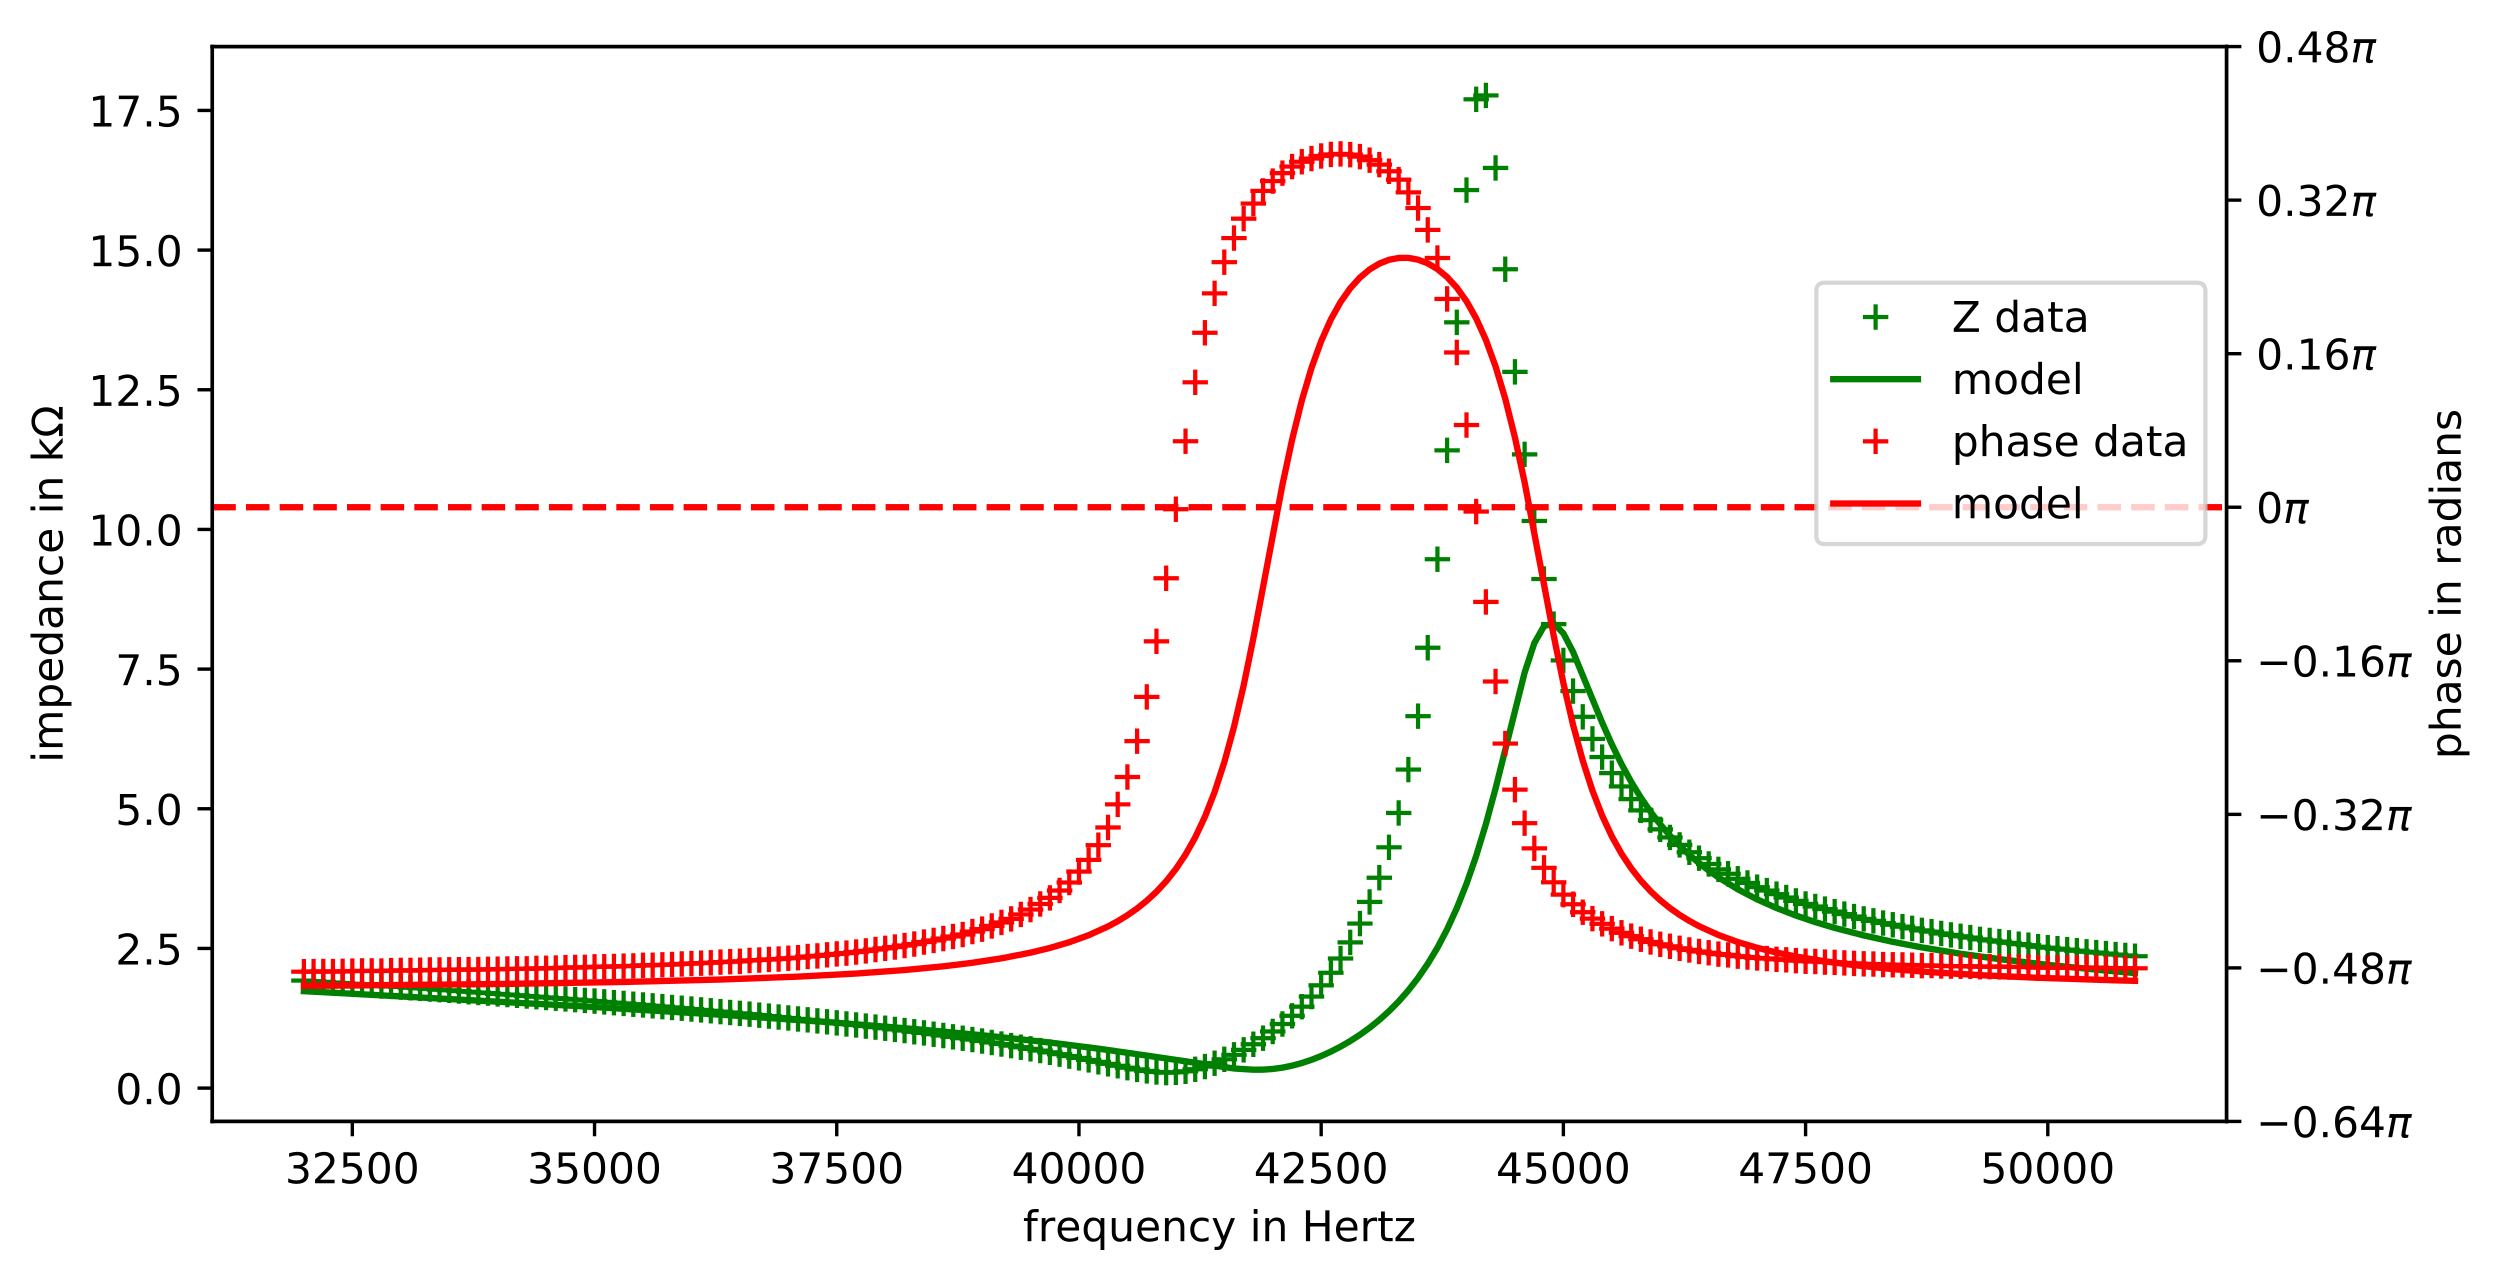 <?xml version="1.0" encoding="utf-8" standalone="no"?>
<!DOCTYPE svg PUBLIC "-//W3C//DTD SVG 1.1//EN"
  "http://www.w3.org/Graphics/SVG/1.1/DTD/svg11.dtd">
<!-- Created with matplotlib (https://matplotlib.org/) -->
<svg height="302.4pt" version="1.1" viewBox="0 0 590.4 302.4" width="590.4pt" xmlns="http://www.w3.org/2000/svg" xmlns:xlink="http://www.w3.org/1999/xlink">
 <defs>
  <style type="text/css">
*{stroke-linecap:butt;stroke-linejoin:round;}
  </style>
 </defs>
 <g id="figure_1">
  <g id="patch_1">
   <path d="M 0 302.4 
L 590.4 302.4 
L 590.4 0 
L 0 0 
z
" style="fill:#ffffff;"/>
  </g>
  <g id="axes_1">
   <g id="patch_2">
    <path d="M 50.144 264.844 
L 525.822 264.844 
L 525.822 10.999 
L 50.144 10.999 
z
" style="fill:#ffffff;"/>
   </g>
   <g id="matplotlib.axis_1">
    <g id="xtick_1">
     <g id="line2d_1">
      <defs>
       <path d="M 0 0 
L 0 3.5 
" id="mbb27e3a338" style="stroke:#000000;stroke-width:0.8;"/>
      </defs>
      <g>
       <use style="stroke:#000000;stroke-width:0.8;" x="83.206" xlink:href="#mbb27e3a338" y="264.844"/>
      </g>
     </g>
     <g id="text_1">
      <!-- 32500 -->
      <defs>
       <path d="M 40.578 39.312 
Q 47.656 37.797 51.625 33 
Q 55.609 28.219 55.609 21.188 
Q 55.609 10.406 48.188 4.484 
Q 40.766 -1.422 27.094 -1.422 
Q 22.516 -1.422 17.656 -0.516 
Q 12.797 0.391 7.625 2.203 
L 7.625 11.719 
Q 11.719 9.328 16.594 8.109 
Q 21.484 6.891 26.812 6.891 
Q 36.078 6.891 40.938 10.547 
Q 45.797 14.203 45.797 21.188 
Q 45.797 27.641 41.281 31.266 
Q 36.766 34.906 28.719 34.906 
L 20.219 34.906 
L 20.219 43.016 
L 29.109 43.016 
Q 36.375 43.016 40.234 45.922 
Q 44.094 48.828 44.094 54.297 
Q 44.094 59.906 40.109 62.906 
Q 36.141 65.922 28.719 65.922 
Q 24.656 65.922 20.016 65.031 
Q 15.375 64.156 9.812 62.312 
L 9.812 71.094 
Q 15.438 72.656 20.344 73.438 
Q 25.25 74.219 29.594 74.219 
Q 40.828 74.219 47.359 69.109 
Q 53.906 64.016 53.906 55.328 
Q 53.906 49.266 50.438 45.094 
Q 46.969 40.922 40.578 39.312 
z
" id="DejaVuSans-51"/>
       <path d="M 19.188 8.297 
L 53.609 8.297 
L 53.609 0 
L 7.328 0 
L 7.328 8.297 
Q 12.938 14.109 22.625 23.891 
Q 32.328 33.688 34.812 36.531 
Q 39.547 41.844 41.422 45.531 
Q 43.312 49.219 43.312 52.781 
Q 43.312 58.594 39.234 62.25 
Q 35.156 65.922 28.609 65.922 
Q 23.969 65.922 18.812 64.312 
Q 13.672 62.703 7.812 59.422 
L 7.812 69.391 
Q 13.766 71.781 18.938 73 
Q 24.125 74.219 28.422 74.219 
Q 39.75 74.219 46.484 68.547 
Q 53.219 62.891 53.219 53.422 
Q 53.219 48.922 51.531 44.891 
Q 49.859 40.875 45.406 35.406 
Q 44.188 33.984 37.641 27.219 
Q 31.109 20.453 19.188 8.297 
z
" id="DejaVuSans-50"/>
       <path d="M 10.797 72.906 
L 49.516 72.906 
L 49.516 64.594 
L 19.828 64.594 
L 19.828 46.734 
Q 21.969 47.469 24.109 47.828 
Q 26.266 48.188 28.422 48.188 
Q 40.625 48.188 47.75 41.5 
Q 54.891 34.812 54.891 23.391 
Q 54.891 11.625 47.562 5.094 
Q 40.234 -1.422 26.906 -1.422 
Q 22.312 -1.422 17.547 -0.641 
Q 12.797 0.141 7.719 1.703 
L 7.719 11.625 
Q 12.109 9.234 16.797 8.062 
Q 21.484 6.891 26.703 6.891 
Q 35.156 6.891 40.078 11.328 
Q 45.016 15.766 45.016 23.391 
Q 45.016 31 40.078 35.438 
Q 35.156 39.891 26.703 39.891 
Q 22.75 39.891 18.812 39.016 
Q 14.891 38.141 10.797 36.281 
z
" id="DejaVuSans-53"/>
       <path d="M 31.781 66.406 
Q 24.172 66.406 20.328 58.906 
Q 16.5 51.422 16.5 36.375 
Q 16.5 21.391 20.328 13.891 
Q 24.172 6.391 31.781 6.391 
Q 39.453 6.391 43.281 13.891 
Q 47.125 21.391 47.125 36.375 
Q 47.125 51.422 43.281 58.906 
Q 39.453 66.406 31.781 66.406 
z
M 31.781 74.219 
Q 44.047 74.219 50.516 64.516 
Q 56.984 54.828 56.984 36.375 
Q 56.984 17.969 50.516 8.266 
Q 44.047 -1.422 31.781 -1.422 
Q 19.531 -1.422 13.062 8.266 
Q 6.594 17.969 6.594 36.375 
Q 6.594 54.828 13.062 64.516 
Q 19.531 74.219 31.781 74.219 
z
" id="DejaVuSans-48"/>
      </defs>
      <g transform="translate(67.299 279.442)scale(0.1 -0.1)">
       <use xlink:href="#DejaVuSans-51"/>
       <use x="63.623" xlink:href="#DejaVuSans-50"/>
       <use x="127.246" xlink:href="#DejaVuSans-53"/>
       <use x="190.869" xlink:href="#DejaVuSans-48"/>
       <use x="254.492" xlink:href="#DejaVuSans-48"/>
      </g>
     </g>
    </g>
    <g id="xtick_2">
     <g id="line2d_2">
      <g>
       <use style="stroke:#000000;stroke-width:0.8;" x="140.406" xlink:href="#mbb27e3a338" y="264.844"/>
      </g>
     </g>
     <g id="text_2">
      <!-- 35000 -->
      <g transform="translate(124.5 279.442)scale(0.1 -0.1)">
       <use xlink:href="#DejaVuSans-51"/>
       <use x="63.623" xlink:href="#DejaVuSans-53"/>
       <use x="127.246" xlink:href="#DejaVuSans-48"/>
       <use x="190.869" xlink:href="#DejaVuSans-48"/>
       <use x="254.492" xlink:href="#DejaVuSans-48"/>
      </g>
     </g>
    </g>
    <g id="xtick_3">
     <g id="line2d_3">
      <g>
       <use style="stroke:#000000;stroke-width:0.8;" x="197.606" xlink:href="#mbb27e3a338" y="264.844"/>
      </g>
     </g>
     <g id="text_3">
      <!-- 37500 -->
      <defs>
       <path d="M 8.203 72.906 
L 55.078 72.906 
L 55.078 68.703 
L 28.609 0 
L 18.312 0 
L 43.219 64.594 
L 8.203 64.594 
z
" id="DejaVuSans-55"/>
      </defs>
      <g transform="translate(181.7 279.442)scale(0.1 -0.1)">
       <use xlink:href="#DejaVuSans-51"/>
       <use x="63.623" xlink:href="#DejaVuSans-55"/>
       <use x="127.246" xlink:href="#DejaVuSans-53"/>
       <use x="190.869" xlink:href="#DejaVuSans-48"/>
       <use x="254.492" xlink:href="#DejaVuSans-48"/>
      </g>
     </g>
    </g>
    <g id="xtick_4">
     <g id="line2d_4">
      <g>
       <use style="stroke:#000000;stroke-width:0.8;" x="254.807" xlink:href="#mbb27e3a338" y="264.844"/>
      </g>
     </g>
     <g id="text_4">
      <!-- 40000 -->
      <defs>
       <path d="M 37.797 64.312 
L 12.891 25.391 
L 37.797 25.391 
z
M 35.203 72.906 
L 47.609 72.906 
L 47.609 25.391 
L 58.016 25.391 
L 58.016 17.188 
L 47.609 17.188 
L 47.609 0 
L 37.797 0 
L 37.797 17.188 
L 4.891 17.188 
L 4.891 26.703 
z
" id="DejaVuSans-52"/>
      </defs>
      <g transform="translate(238.9 279.442)scale(0.1 -0.1)">
       <use xlink:href="#DejaVuSans-52"/>
       <use x="63.623" xlink:href="#DejaVuSans-48"/>
       <use x="127.246" xlink:href="#DejaVuSans-48"/>
       <use x="190.869" xlink:href="#DejaVuSans-48"/>
       <use x="254.492" xlink:href="#DejaVuSans-48"/>
      </g>
     </g>
    </g>
    <g id="xtick_5">
     <g id="line2d_5">
      <g>
       <use style="stroke:#000000;stroke-width:0.8;" x="312.007" xlink:href="#mbb27e3a338" y="264.844"/>
      </g>
     </g>
     <g id="text_5">
      <!-- 42500 -->
      <g transform="translate(296.101 279.442)scale(0.1 -0.1)">
       <use xlink:href="#DejaVuSans-52"/>
       <use x="63.623" xlink:href="#DejaVuSans-50"/>
       <use x="127.246" xlink:href="#DejaVuSans-53"/>
       <use x="190.869" xlink:href="#DejaVuSans-48"/>
       <use x="254.492" xlink:href="#DejaVuSans-48"/>
      </g>
     </g>
    </g>
    <g id="xtick_6">
     <g id="line2d_6">
      <g>
       <use style="stroke:#000000;stroke-width:0.8;" x="369.207" xlink:href="#mbb27e3a338" y="264.844"/>
      </g>
     </g>
     <g id="text_6">
      <!-- 45000 -->
      <g transform="translate(353.301 279.442)scale(0.1 -0.1)">
       <use xlink:href="#DejaVuSans-52"/>
       <use x="63.623" xlink:href="#DejaVuSans-53"/>
       <use x="127.246" xlink:href="#DejaVuSans-48"/>
       <use x="190.869" xlink:href="#DejaVuSans-48"/>
       <use x="254.492" xlink:href="#DejaVuSans-48"/>
      </g>
     </g>
    </g>
    <g id="xtick_7">
     <g id="line2d_7">
      <g>
       <use style="stroke:#000000;stroke-width:0.8;" x="426.408" xlink:href="#mbb27e3a338" y="264.844"/>
      </g>
     </g>
     <g id="text_7">
      <!-- 47500 -->
      <g transform="translate(410.501 279.442)scale(0.1 -0.1)">
       <use xlink:href="#DejaVuSans-52"/>
       <use x="63.623" xlink:href="#DejaVuSans-55"/>
       <use x="127.246" xlink:href="#DejaVuSans-53"/>
       <use x="190.869" xlink:href="#DejaVuSans-48"/>
       <use x="254.492" xlink:href="#DejaVuSans-48"/>
      </g>
     </g>
    </g>
    <g id="xtick_8">
     <g id="line2d_8">
      <g>
       <use style="stroke:#000000;stroke-width:0.8;" x="483.608" xlink:href="#mbb27e3a338" y="264.844"/>
      </g>
     </g>
     <g id="text_8">
      <!-- 50000 -->
      <g transform="translate(467.702 279.442)scale(0.1 -0.1)">
       <use xlink:href="#DejaVuSans-53"/>
       <use x="63.623" xlink:href="#DejaVuSans-48"/>
       <use x="127.246" xlink:href="#DejaVuSans-48"/>
       <use x="190.869" xlink:href="#DejaVuSans-48"/>
       <use x="254.492" xlink:href="#DejaVuSans-48"/>
      </g>
     </g>
    </g>
    <g id="text_9">
     <!-- frequency in Hertz -->
     <defs>
      <path d="M 37.109 75.984 
L 37.109 68.5 
L 28.516 68.5 
Q 23.688 68.5 21.797 66.547 
Q 19.922 64.594 19.922 59.516 
L 19.922 54.688 
L 34.719 54.688 
L 34.719 47.703 
L 19.922 47.703 
L 19.922 0 
L 10.891 0 
L 10.891 47.703 
L 2.297 47.703 
L 2.297 54.688 
L 10.891 54.688 
L 10.891 58.5 
Q 10.891 67.625 15.141 71.797 
Q 19.391 75.984 28.609 75.984 
z
" id="DejaVuSans-102"/>
      <path d="M 41.109 46.297 
Q 39.594 47.172 37.812 47.578 
Q 36.031 48 33.891 48 
Q 26.266 48 22.188 43.047 
Q 18.109 38.094 18.109 28.812 
L 18.109 0 
L 9.078 0 
L 9.078 54.688 
L 18.109 54.688 
L 18.109 46.188 
Q 20.953 51.172 25.484 53.578 
Q 30.031 56 36.531 56 
Q 37.453 56 38.578 55.875 
Q 39.703 55.766 41.062 55.516 
z
" id="DejaVuSans-114"/>
      <path d="M 56.203 29.594 
L 56.203 25.203 
L 14.891 25.203 
Q 15.484 15.922 20.484 11.062 
Q 25.484 6.203 34.422 6.203 
Q 39.594 6.203 44.453 7.469 
Q 49.312 8.734 54.109 11.281 
L 54.109 2.781 
Q 49.266 0.734 44.188 -0.344 
Q 39.109 -1.422 33.891 -1.422 
Q 20.797 -1.422 13.156 6.188 
Q 5.516 13.812 5.516 26.812 
Q 5.516 40.234 12.766 48.109 
Q 20.016 56 32.328 56 
Q 43.359 56 49.781 48.891 
Q 56.203 41.797 56.203 29.594 
z
M 47.219 32.234 
Q 47.125 39.594 43.094 43.984 
Q 39.062 48.391 32.422 48.391 
Q 24.906 48.391 20.391 44.141 
Q 15.875 39.891 15.188 32.172 
z
" id="DejaVuSans-101"/>
      <path d="M 14.797 27.297 
Q 14.797 17.391 18.875 11.75 
Q 22.953 6.109 30.078 6.109 
Q 37.203 6.109 41.297 11.75 
Q 45.406 17.391 45.406 27.297 
Q 45.406 37.203 41.297 42.844 
Q 37.203 48.484 30.078 48.484 
Q 22.953 48.484 18.875 42.844 
Q 14.797 37.203 14.797 27.297 
z
M 45.406 8.203 
Q 42.578 3.328 38.25 0.953 
Q 33.938 -1.422 27.875 -1.422 
Q 17.969 -1.422 11.734 6.484 
Q 5.516 14.406 5.516 27.297 
Q 5.516 40.188 11.734 48.094 
Q 17.969 56 27.875 56 
Q 33.938 56 38.25 53.625 
Q 42.578 51.266 45.406 46.391 
L 45.406 54.688 
L 54.391 54.688 
L 54.391 -20.797 
L 45.406 -20.797 
z
" id="DejaVuSans-113"/>
      <path d="M 8.5 21.578 
L 8.5 54.688 
L 17.484 54.688 
L 17.484 21.922 
Q 17.484 14.156 20.5 10.266 
Q 23.531 6.391 29.594 6.391 
Q 36.859 6.391 41.078 11.031 
Q 45.312 15.672 45.312 23.688 
L 45.312 54.688 
L 54.297 54.688 
L 54.297 0 
L 45.312 0 
L 45.312 8.406 
Q 42.047 3.422 37.719 1 
Q 33.406 -1.422 27.688 -1.422 
Q 18.266 -1.422 13.375 4.438 
Q 8.5 10.297 8.5 21.578 
z
M 31.109 56 
z
" id="DejaVuSans-117"/>
      <path d="M 54.891 33.016 
L 54.891 0 
L 45.906 0 
L 45.906 32.719 
Q 45.906 40.484 42.875 44.328 
Q 39.844 48.188 33.797 48.188 
Q 26.516 48.188 22.312 43.547 
Q 18.109 38.922 18.109 30.906 
L 18.109 0 
L 9.078 0 
L 9.078 54.688 
L 18.109 54.688 
L 18.109 46.188 
Q 21.344 51.125 25.703 53.562 
Q 30.078 56 35.797 56 
Q 45.219 56 50.047 50.172 
Q 54.891 44.344 54.891 33.016 
z
" id="DejaVuSans-110"/>
      <path d="M 48.781 52.594 
L 48.781 44.188 
Q 44.969 46.297 41.141 47.344 
Q 37.312 48.391 33.406 48.391 
Q 24.656 48.391 19.812 42.844 
Q 14.984 37.312 14.984 27.297 
Q 14.984 17.281 19.812 11.734 
Q 24.656 6.203 33.406 6.203 
Q 37.312 6.203 41.141 7.25 
Q 44.969 8.297 48.781 10.406 
L 48.781 2.094 
Q 45.016 0.344 40.984 -0.531 
Q 36.969 -1.422 32.422 -1.422 
Q 20.062 -1.422 12.781 6.344 
Q 5.516 14.109 5.516 27.297 
Q 5.516 40.672 12.859 48.328 
Q 20.219 56 33.016 56 
Q 37.156 56 41.109 55.141 
Q 45.062 54.297 48.781 52.594 
z
" id="DejaVuSans-99"/>
      <path d="M 32.172 -5.078 
Q 28.375 -14.844 24.75 -17.812 
Q 21.141 -20.797 15.094 -20.797 
L 7.906 -20.797 
L 7.906 -13.281 
L 13.188 -13.281 
Q 16.891 -13.281 18.938 -11.516 
Q 21 -9.766 23.484 -3.219 
L 25.094 0.875 
L 2.984 54.688 
L 12.5 54.688 
L 29.594 11.922 
L 46.688 54.688 
L 56.203 54.688 
z
" id="DejaVuSans-121"/>
      <path id="DejaVuSans-32"/>
      <path d="M 9.422 54.688 
L 18.406 54.688 
L 18.406 0 
L 9.422 0 
z
M 9.422 75.984 
L 18.406 75.984 
L 18.406 64.594 
L 9.422 64.594 
z
" id="DejaVuSans-105"/>
      <path d="M 9.812 72.906 
L 19.672 72.906 
L 19.672 43.016 
L 55.516 43.016 
L 55.516 72.906 
L 65.375 72.906 
L 65.375 0 
L 55.516 0 
L 55.516 34.719 
L 19.672 34.719 
L 19.672 0 
L 9.812 0 
z
" id="DejaVuSans-72"/>
      <path d="M 18.312 70.219 
L 18.312 54.688 
L 36.812 54.688 
L 36.812 47.703 
L 18.312 47.703 
L 18.312 18.016 
Q 18.312 11.328 20.141 9.422 
Q 21.969 7.516 27.594 7.516 
L 36.812 7.516 
L 36.812 0 
L 27.594 0 
Q 17.188 0 13.234 3.875 
Q 9.281 7.766 9.281 18.016 
L 9.281 47.703 
L 2.688 47.703 
L 2.688 54.688 
L 9.281 54.688 
L 9.281 70.219 
z
" id="DejaVuSans-116"/>
      <path d="M 5.516 54.688 
L 48.188 54.688 
L 48.188 46.484 
L 14.406 7.172 
L 48.188 7.172 
L 48.188 0 
L 4.297 0 
L 4.297 8.203 
L 38.094 47.516 
L 5.516 47.516 
z
" id="DejaVuSans-122"/>
     </defs>
     <g transform="translate(241.583 293.12)scale(0.1 -0.1)">
      <use xlink:href="#DejaVuSans-102"/>
      <use x="35.205" xlink:href="#DejaVuSans-114"/>
      <use x="76.287" xlink:href="#DejaVuSans-101"/>
      <use x="137.811" xlink:href="#DejaVuSans-113"/>
      <use x="201.287" xlink:href="#DejaVuSans-117"/>
      <use x="264.666" xlink:href="#DejaVuSans-101"/>
      <use x="326.189" xlink:href="#DejaVuSans-110"/>
      <use x="389.568" xlink:href="#DejaVuSans-99"/>
      <use x="444.549" xlink:href="#DejaVuSans-121"/>
      <use x="503.729" xlink:href="#DejaVuSans-32"/>
      <use x="535.516" xlink:href="#DejaVuSans-105"/>
      <use x="563.299" xlink:href="#DejaVuSans-110"/>
      <use x="626.678" xlink:href="#DejaVuSans-32"/>
      <use x="658.465" xlink:href="#DejaVuSans-72"/>
      <use x="733.66" xlink:href="#DejaVuSans-101"/>
      <use x="795.184" xlink:href="#DejaVuSans-114"/>
      <use x="836.297" xlink:href="#DejaVuSans-116"/>
      <use x="875.506" xlink:href="#DejaVuSans-122"/>
     </g>
    </g>
   </g>
   <g id="matplotlib.axis_2">
    <g id="ytick_1">
     <g id="line2d_9">
      <defs>
       <path d="M 0 0 
L -3.5 0 
" id="mdb0d65d8c8" style="stroke:#000000;stroke-width:0.8;"/>
      </defs>
      <g>
       <use style="stroke:#000000;stroke-width:0.8;" x="50.144" xlink:href="#mdb0d65d8c8" y="256.965"/>
      </g>
     </g>
     <g id="text_10">
      <!-- 0.0 -->
      <defs>
       <path d="M 10.688 12.406 
L 21 12.406 
L 21 0 
L 10.688 0 
z
" id="DejaVuSans-46"/>
      </defs>
      <g transform="translate(27.241 260.764)scale(0.1 -0.1)">
       <use xlink:href="#DejaVuSans-48"/>
       <use x="63.623" xlink:href="#DejaVuSans-46"/>
       <use x="95.41" xlink:href="#DejaVuSans-48"/>
      </g>
     </g>
    </g>
    <g id="ytick_2">
     <g id="line2d_10">
      <g>
       <use style="stroke:#000000;stroke-width:0.8;" x="50.144" xlink:href="#mdb0d65d8c8" y="223.981"/>
      </g>
     </g>
     <g id="text_11">
      <!-- 2.5 -->
      <g transform="translate(27.241 227.78)scale(0.1 -0.1)">
       <use xlink:href="#DejaVuSans-50"/>
       <use x="63.623" xlink:href="#DejaVuSans-46"/>
       <use x="95.41" xlink:href="#DejaVuSans-53"/>
      </g>
     </g>
    </g>
    <g id="ytick_3">
     <g id="line2d_11">
      <g>
       <use style="stroke:#000000;stroke-width:0.8;" x="50.144" xlink:href="#mdb0d65d8c8" y="190.997"/>
      </g>
     </g>
     <g id="text_12">
      <!-- 5.0 -->
      <g transform="translate(27.241 194.796)scale(0.1 -0.1)">
       <use xlink:href="#DejaVuSans-53"/>
       <use x="63.623" xlink:href="#DejaVuSans-46"/>
       <use x="95.41" xlink:href="#DejaVuSans-48"/>
      </g>
     </g>
    </g>
    <g id="ytick_4">
     <g id="line2d_12">
      <g>
       <use style="stroke:#000000;stroke-width:0.8;" x="50.144" xlink:href="#mdb0d65d8c8" y="158.012"/>
      </g>
     </g>
     <g id="text_13">
      <!-- 7.5 -->
      <g transform="translate(27.241 161.812)scale(0.1 -0.1)">
       <use xlink:href="#DejaVuSans-55"/>
       <use x="63.623" xlink:href="#DejaVuSans-46"/>
       <use x="95.41" xlink:href="#DejaVuSans-53"/>
      </g>
     </g>
    </g>
    <g id="ytick_5">
     <g id="line2d_13">
      <g>
       <use style="stroke:#000000;stroke-width:0.8;" x="50.144" xlink:href="#mdb0d65d8c8" y="125.028"/>
      </g>
     </g>
     <g id="text_14">
      <!-- 10.0 -->
      <defs>
       <path d="M 12.406 8.297 
L 28.516 8.297 
L 28.516 63.922 
L 10.984 60.406 
L 10.984 69.391 
L 28.422 72.906 
L 38.281 72.906 
L 38.281 8.297 
L 54.391 8.297 
L 54.391 0 
L 12.406 0 
z
" id="DejaVuSans-49"/>
      </defs>
      <g transform="translate(20.878 128.827)scale(0.1 -0.1)">
       <use xlink:href="#DejaVuSans-49"/>
       <use x="63.623" xlink:href="#DejaVuSans-48"/>
       <use x="127.246" xlink:href="#DejaVuSans-46"/>
       <use x="159.033" xlink:href="#DejaVuSans-48"/>
      </g>
     </g>
    </g>
    <g id="ytick_6">
     <g id="line2d_14">
      <g>
       <use style="stroke:#000000;stroke-width:0.8;" x="50.144" xlink:href="#mdb0d65d8c8" y="92.044"/>
      </g>
     </g>
     <g id="text_15">
      <!-- 12.5 -->
      <g transform="translate(20.878 95.843)scale(0.1 -0.1)">
       <use xlink:href="#DejaVuSans-49"/>
       <use x="63.623" xlink:href="#DejaVuSans-50"/>
       <use x="127.246" xlink:href="#DejaVuSans-46"/>
       <use x="159.033" xlink:href="#DejaVuSans-53"/>
      </g>
     </g>
    </g>
    <g id="ytick_7">
     <g id="line2d_15">
      <g>
       <use style="stroke:#000000;stroke-width:0.8;" x="50.144" xlink:href="#mdb0d65d8c8" y="59.06"/>
      </g>
     </g>
     <g id="text_16">
      <!-- 15.0 -->
      <g transform="translate(20.878 62.859)scale(0.1 -0.1)">
       <use xlink:href="#DejaVuSans-49"/>
       <use x="63.623" xlink:href="#DejaVuSans-53"/>
       <use x="127.246" xlink:href="#DejaVuSans-46"/>
       <use x="159.033" xlink:href="#DejaVuSans-48"/>
      </g>
     </g>
    </g>
    <g id="ytick_8">
     <g id="line2d_16">
      <g>
       <use style="stroke:#000000;stroke-width:0.8;" x="50.144" xlink:href="#mdb0d65d8c8" y="26.075"/>
      </g>
     </g>
     <g id="text_17">
      <!-- 17.5 -->
      <g transform="translate(20.878 29.874)scale(0.1 -0.1)">
       <use xlink:href="#DejaVuSans-49"/>
       <use x="63.623" xlink:href="#DejaVuSans-55"/>
       <use x="127.246" xlink:href="#DejaVuSans-46"/>
       <use x="159.033" xlink:href="#DejaVuSans-53"/>
      </g>
     </g>
    </g>
    <g id="text_18">
     <!-- impedance in kΩ -->
     <defs>
      <path d="M 52 44.188 
Q 55.375 50.25 60.062 53.125 
Q 64.75 56 71.094 56 
Q 79.641 56 84.281 50.016 
Q 88.922 44.047 88.922 33.016 
L 88.922 0 
L 79.891 0 
L 79.891 32.719 
Q 79.891 40.578 77.094 44.375 
Q 74.312 48.188 68.609 48.188 
Q 61.625 48.188 57.562 43.547 
Q 53.516 38.922 53.516 30.906 
L 53.516 0 
L 44.484 0 
L 44.484 32.719 
Q 44.484 40.625 41.703 44.406 
Q 38.922 48.188 33.109 48.188 
Q 26.219 48.188 22.156 43.531 
Q 18.109 38.875 18.109 30.906 
L 18.109 0 
L 9.078 0 
L 9.078 54.688 
L 18.109 54.688 
L 18.109 46.188 
Q 21.188 51.219 25.484 53.609 
Q 29.781 56 35.688 56 
Q 41.656 56 45.828 52.969 
Q 50 49.953 52 44.188 
z
" id="DejaVuSans-109"/>
      <path d="M 18.109 8.203 
L 18.109 -20.797 
L 9.078 -20.797 
L 9.078 54.688 
L 18.109 54.688 
L 18.109 46.391 
Q 20.953 51.266 25.266 53.625 
Q 29.594 56 35.594 56 
Q 45.562 56 51.781 48.094 
Q 58.016 40.188 58.016 27.297 
Q 58.016 14.406 51.781 6.484 
Q 45.562 -1.422 35.594 -1.422 
Q 29.594 -1.422 25.266 0.953 
Q 20.953 3.328 18.109 8.203 
z
M 48.688 27.297 
Q 48.688 37.203 44.609 42.844 
Q 40.531 48.484 33.406 48.484 
Q 26.266 48.484 22.188 42.844 
Q 18.109 37.203 18.109 27.297 
Q 18.109 17.391 22.188 11.75 
Q 26.266 6.109 33.406 6.109 
Q 40.531 6.109 44.609 11.75 
Q 48.688 17.391 48.688 27.297 
z
" id="DejaVuSans-112"/>
      <path d="M 45.406 46.391 
L 45.406 75.984 
L 54.391 75.984 
L 54.391 0 
L 45.406 0 
L 45.406 8.203 
Q 42.578 3.328 38.25 0.953 
Q 33.938 -1.422 27.875 -1.422 
Q 17.969 -1.422 11.734 6.484 
Q 5.516 14.406 5.516 27.297 
Q 5.516 40.188 11.734 48.094 
Q 17.969 56 27.875 56 
Q 33.938 56 38.25 53.625 
Q 42.578 51.266 45.406 46.391 
z
M 14.797 27.297 
Q 14.797 17.391 18.875 11.75 
Q 22.953 6.109 30.078 6.109 
Q 37.203 6.109 41.297 11.75 
Q 45.406 17.391 45.406 27.297 
Q 45.406 37.203 41.297 42.844 
Q 37.203 48.484 30.078 48.484 
Q 22.953 48.484 18.875 42.844 
Q 14.797 37.203 14.797 27.297 
z
" id="DejaVuSans-100"/>
      <path d="M 34.281 27.484 
Q 23.391 27.484 19.188 25 
Q 14.984 22.516 14.984 16.5 
Q 14.984 11.719 18.141 8.906 
Q 21.297 6.109 26.703 6.109 
Q 34.188 6.109 38.703 11.406 
Q 43.219 16.703 43.219 25.484 
L 43.219 27.484 
z
M 52.203 31.203 
L 52.203 0 
L 43.219 0 
L 43.219 8.297 
Q 40.141 3.328 35.547 0.953 
Q 30.953 -1.422 24.312 -1.422 
Q 15.922 -1.422 10.953 3.297 
Q 6 8.016 6 15.922 
Q 6 25.141 12.172 29.828 
Q 18.359 34.516 30.609 34.516 
L 43.219 34.516 
L 43.219 35.406 
Q 43.219 41.609 39.141 45 
Q 35.062 48.391 27.688 48.391 
Q 23 48.391 18.547 47.266 
Q 14.109 46.141 10.016 43.891 
L 10.016 52.203 
Q 14.938 54.109 19.578 55.047 
Q 24.219 56 28.609 56 
Q 40.484 56 46.344 49.844 
Q 52.203 43.703 52.203 31.203 
z
" id="DejaVuSans-97"/>
      <path d="M 9.078 75.984 
L 18.109 75.984 
L 18.109 31.109 
L 44.922 54.688 
L 56.391 54.688 
L 27.391 29.109 
L 57.625 0 
L 45.906 0 
L 18.109 26.703 
L 18.109 0 
L 9.078 0 
z
" id="DejaVuSans-107"/>
      <path d="M 72.609 8.688 
L 72.609 0 
L 43.312 0 
L 43.312 8.688 
Q 51.953 13.422 56.781 21.531 
Q 61.625 29.641 61.625 39.5 
Q 61.625 51.219 55.172 58.297 
Q 48.734 65.375 38.188 65.375 
Q 27.641 65.375 21.172 58.266 
Q 14.703 51.172 14.703 39.5 
Q 14.703 29.641 19.531 21.531 
Q 24.422 13.422 33.109 8.688 
L 33.109 0 
L 3.812 0 
L 3.812 8.688 
L 19.391 8.688 
Q 11.672 15.484 8.109 22.75 
Q 4.594 30.031 4.594 39.016 
Q 4.594 54.547 13.969 64.156 
Q 23.297 73.781 38.188 73.781 
Q 52.984 73.781 62.406 64.156 
Q 71.781 54.594 71.781 39.5 
Q 71.781 30.031 68.312 22.797 
Q 64.844 15.578 56.984 8.688 
z
" id="DejaVuSans-8486"/>
     </defs>
     <g transform="translate(14.798 180.117)rotate(-90)scale(0.1 -0.1)">
      <use xlink:href="#DejaVuSans-105"/>
      <use x="27.783" xlink:href="#DejaVuSans-109"/>
      <use x="125.195" xlink:href="#DejaVuSans-112"/>
      <use x="188.672" xlink:href="#DejaVuSans-101"/>
      <use x="250.195" xlink:href="#DejaVuSans-100"/>
      <use x="313.672" xlink:href="#DejaVuSans-97"/>
      <use x="374.951" xlink:href="#DejaVuSans-110"/>
      <use x="438.33" xlink:href="#DejaVuSans-99"/>
      <use x="493.311" xlink:href="#DejaVuSans-101"/>
      <use x="554.834" xlink:href="#DejaVuSans-32"/>
      <use x="586.621" xlink:href="#DejaVuSans-105"/>
      <use x="614.404" xlink:href="#DejaVuSans-110"/>
      <use x="677.783" xlink:href="#DejaVuSans-32"/>
      <use x="709.57" xlink:href="#DejaVuSans-107"/>
      <use x="767.48" xlink:href="#DejaVuSans-8486"/>
     </g>
    </g>
   </g>
   <g id="line2d_17">
    <defs>
     <path d="M -3 0 
L 3 0 
M 0 3 
L 0 -3 
" id="m01ef8dc455" style="stroke:#008000;"/>
    </defs>
    <g clip-path="url(#p7339399f21)">
     <use style="fill:#008000;stroke:#008000;" x="71.765" xlink:href="#m01ef8dc455" y="231.57"/>
     <use style="fill:#008000;stroke:#008000;" x="74.053" xlink:href="#m01ef8dc455" y="231.713"/>
     <use style="fill:#008000;stroke:#008000;" x="76.342" xlink:href="#m01ef8dc455" y="231.876"/>
     <use style="fill:#008000;stroke:#008000;" x="78.63" xlink:href="#m01ef8dc455" y="232.037"/>
     <use style="fill:#008000;stroke:#008000;" x="80.918" xlink:href="#m01ef8dc455" y="232.166"/>
     <use style="fill:#008000;stroke:#008000;" x="83.206" xlink:href="#m01ef8dc455" y="232.323"/>
     <use style="fill:#008000;stroke:#008000;" x="85.494" xlink:href="#m01ef8dc455" y="232.466"/>
     <use style="fill:#008000;stroke:#008000;" x="87.782" xlink:href="#m01ef8dc455" y="232.636"/>
     <use style="fill:#008000;stroke:#008000;" x="90.07" xlink:href="#m01ef8dc455" y="232.796"/>
     <use style="fill:#008000;stroke:#008000;" x="92.358" xlink:href="#m01ef8dc455" y="232.936"/>
     <use style="fill:#008000;stroke:#008000;" x="94.646" xlink:href="#m01ef8dc455" y="233.08"/>
     <use style="fill:#008000;stroke:#008000;" x="96.934" xlink:href="#m01ef8dc455" y="233.269"/>
     <use style="fill:#008000;stroke:#008000;" x="99.222" xlink:href="#m01ef8dc455" y="233.411"/>
     <use style="fill:#008000;stroke:#008000;" x="101.51" xlink:href="#m01ef8dc455" y="233.565"/>
     <use style="fill:#008000;stroke:#008000;" x="103.798" xlink:href="#m01ef8dc455" y="233.721"/>
     <use style="fill:#008000;stroke:#008000;" x="106.086" xlink:href="#m01ef8dc455" y="233.87"/>
     <use style="fill:#008000;stroke:#008000;" x="108.374" xlink:href="#m01ef8dc455" y="234.047"/>
     <use style="fill:#008000;stroke:#008000;" x="110.662" xlink:href="#m01ef8dc455" y="234.219"/>
     <use style="fill:#008000;stroke:#008000;" x="112.95" xlink:href="#m01ef8dc455" y="234.387"/>
     <use style="fill:#008000;stroke:#008000;" x="115.238" xlink:href="#m01ef8dc455" y="234.532"/>
     <use style="fill:#008000;stroke:#008000;" x="117.526" xlink:href="#m01ef8dc455" y="234.716"/>
     <use style="fill:#008000;stroke:#008000;" x="119.814" xlink:href="#m01ef8dc455" y="234.877"/>
     <use style="fill:#008000;stroke:#008000;" x="122.102" xlink:href="#m01ef8dc455" y="235.044"/>
     <use style="fill:#008000;stroke:#008000;" x="124.39" xlink:href="#m01ef8dc455" y="235.225"/>
     <use style="fill:#008000;stroke:#008000;" x="126.678" xlink:href="#m01ef8dc455" y="235.382"/>
     <use style="fill:#008000;stroke:#008000;" x="128.966" xlink:href="#m01ef8dc455" y="235.564"/>
     <use style="fill:#008000;stroke:#008000;" x="131.254" xlink:href="#m01ef8dc455" y="235.734"/>
     <use style="fill:#008000;stroke:#008000;" x="133.542" xlink:href="#m01ef8dc455" y="235.894"/>
     <use style="fill:#008000;stroke:#008000;" x="135.83" xlink:href="#m01ef8dc455" y="236.066"/>
     <use style="fill:#008000;stroke:#008000;" x="138.118" xlink:href="#m01ef8dc455" y="236.257"/>
     <use style="fill:#008000;stroke:#008000;" x="140.406" xlink:href="#m01ef8dc455" y="236.412"/>
     <use style="fill:#008000;stroke:#008000;" x="142.694" xlink:href="#m01ef8dc455" y="236.612"/>
     <use style="fill:#008000;stroke:#008000;" x="144.982" xlink:href="#m01ef8dc455" y="236.793"/>
     <use style="fill:#008000;stroke:#008000;" x="147.27" xlink:href="#m01ef8dc455" y="236.975"/>
     <use style="fill:#008000;stroke:#008000;" x="149.558" xlink:href="#m01ef8dc455" y="237.163"/>
     <use style="fill:#008000;stroke:#008000;" x="151.846" xlink:href="#m01ef8dc455" y="237.326"/>
     <use style="fill:#008000;stroke:#008000;" x="154.134" xlink:href="#m01ef8dc455" y="237.533"/>
     <use style="fill:#008000;stroke:#008000;" x="156.422" xlink:href="#m01ef8dc455" y="237.721"/>
     <use style="fill:#008000;stroke:#008000;" x="158.71" xlink:href="#m01ef8dc455" y="237.927"/>
     <use style="fill:#008000;stroke:#008000;" x="160.998" xlink:href="#m01ef8dc455" y="238.098"/>
     <use style="fill:#008000;stroke:#008000;" x="163.286" xlink:href="#m01ef8dc455" y="238.296"/>
     <use style="fill:#008000;stroke:#008000;" x="165.574" xlink:href="#m01ef8dc455" y="238.502"/>
     <use style="fill:#008000;stroke:#008000;" x="167.862" xlink:href="#m01ef8dc455" y="238.703"/>
     <use style="fill:#008000;stroke:#008000;" x="170.15" xlink:href="#m01ef8dc455" y="238.904"/>
     <use style="fill:#008000;stroke:#008000;" x="172.438" xlink:href="#m01ef8dc455" y="239.112"/>
     <use style="fill:#008000;stroke:#008000;" x="174.726" xlink:href="#m01ef8dc455" y="239.321"/>
     <use style="fill:#008000;stroke:#008000;" x="177.014" xlink:href="#m01ef8dc455" y="239.508"/>
     <use style="fill:#008000;stroke:#008000;" x="179.302" xlink:href="#m01ef8dc455" y="239.737"/>
     <use style="fill:#008000;stroke:#008000;" x="181.59" xlink:href="#m01ef8dc455" y="239.955"/>
     <use style="fill:#008000;stroke:#008000;" x="183.878" xlink:href="#m01ef8dc455" y="240.188"/>
     <use style="fill:#008000;stroke:#008000;" x="186.166" xlink:href="#m01ef8dc455" y="240.403"/>
     <use style="fill:#008000;stroke:#008000;" x="188.454" xlink:href="#m01ef8dc455" y="240.633"/>
     <use style="fill:#008000;stroke:#008000;" x="190.742" xlink:href="#m01ef8dc455" y="240.842"/>
     <use style="fill:#008000;stroke:#008000;" x="193.03" xlink:href="#m01ef8dc455" y="241.094"/>
     <use style="fill:#008000;stroke:#008000;" x="195.318" xlink:href="#m01ef8dc455" y="241.32"/>
     <use style="fill:#008000;stroke:#008000;" x="197.606" xlink:href="#m01ef8dc455" y="241.56"/>
     <use style="fill:#008000;stroke:#008000;" x="199.894" xlink:href="#m01ef8dc455" y="241.814"/>
     <use style="fill:#008000;stroke:#008000;" x="202.182" xlink:href="#m01ef8dc455" y="242.056"/>
     <use style="fill:#008000;stroke:#008000;" x="204.47" xlink:href="#m01ef8dc455" y="242.319"/>
     <use style="fill:#008000;stroke:#008000;" x="206.758" xlink:href="#m01ef8dc455" y="242.566"/>
     <use style="fill:#008000;stroke:#008000;" x="209.046" xlink:href="#m01ef8dc455" y="242.826"/>
     <use style="fill:#008000;stroke:#008000;" x="211.334" xlink:href="#m01ef8dc455" y="243.105"/>
     <use style="fill:#008000;stroke:#008000;" x="213.622" xlink:href="#m01ef8dc455" y="243.372"/>
     <use style="fill:#008000;stroke:#008000;" x="215.91" xlink:href="#m01ef8dc455" y="243.667"/>
     <use style="fill:#008000;stroke:#008000;" x="218.198" xlink:href="#m01ef8dc455" y="243.932"/>
     <use style="fill:#008000;stroke:#008000;" x="220.486" xlink:href="#m01ef8dc455" y="244.239"/>
     <use style="fill:#008000;stroke:#008000;" x="222.774" xlink:href="#m01ef8dc455" y="244.551"/>
     <use style="fill:#008000;stroke:#008000;" x="225.062" xlink:href="#m01ef8dc455" y="244.863"/>
     <use style="fill:#008000;stroke:#008000;" x="227.35" xlink:href="#m01ef8dc455" y="245.188"/>
     <use style="fill:#008000;stroke:#008000;" x="229.638" xlink:href="#m01ef8dc455" y="245.505"/>
     <use style="fill:#008000;stroke:#008000;" x="231.926" xlink:href="#m01ef8dc455" y="245.854"/>
     <use style="fill:#008000;stroke:#008000;" x="234.214" xlink:href="#m01ef8dc455" y="246.2"/>
     <use style="fill:#008000;stroke:#008000;" x="236.502" xlink:href="#m01ef8dc455" y="246.557"/>
     <use style="fill:#008000;stroke:#008000;" x="238.791" xlink:href="#m01ef8dc455" y="246.928"/>
     <use style="fill:#008000;stroke:#008000;" x="241.079" xlink:href="#m01ef8dc455" y="247.309"/>
     <use style="fill:#008000;stroke:#008000;" x="243.367" xlink:href="#m01ef8dc455" y="247.698"/>
     <use style="fill:#008000;stroke:#008000;" x="245.655" xlink:href="#m01ef8dc455" y="248.105"/>
     <use style="fill:#008000;stroke:#008000;" x="247.943" xlink:href="#m01ef8dc455" y="248.517"/>
     <use style="fill:#008000;stroke:#008000;" x="250.231" xlink:href="#m01ef8dc455" y="248.954"/>
     <use style="fill:#008000;stroke:#008000;" x="252.519" xlink:href="#m01ef8dc455" y="249.403"/>
     <use style="fill:#008000;stroke:#008000;" x="254.807" xlink:href="#m01ef8dc455" y="249.833"/>
     <use style="fill:#008000;stroke:#008000;" x="257.095" xlink:href="#m01ef8dc455" y="250.304"/>
     <use style="fill:#008000;stroke:#008000;" x="259.383" xlink:href="#m01ef8dc455" y="250.76"/>
     <use style="fill:#008000;stroke:#008000;" x="261.671" xlink:href="#m01ef8dc455" y="251.236"/>
     <use style="fill:#008000;stroke:#008000;" x="263.959" xlink:href="#m01ef8dc455" y="251.693"/>
     <use style="fill:#008000;stroke:#008000;" x="266.247" xlink:href="#m01ef8dc455" y="252.146"/>
     <use style="fill:#008000;stroke:#008000;" x="268.535" xlink:href="#m01ef8dc455" y="252.55"/>
     <use style="fill:#008000;stroke:#008000;" x="270.823" xlink:href="#m01ef8dc455" y="252.91"/>
     <use style="fill:#008000;stroke:#008000;" x="273.111" xlink:href="#m01ef8dc455" y="253.157"/>
     <use style="fill:#008000;stroke:#008000;" x="275.399" xlink:href="#m01ef8dc455" y="253.305"/>
     <use style="fill:#008000;stroke:#008000;" x="277.687" xlink:href="#m01ef8dc455" y="253.234"/>
     <use style="fill:#008000;stroke:#008000;" x="279.975" xlink:href="#m01ef8dc455" y="252.998"/>
     <use style="fill:#008000;stroke:#008000;" x="282.263" xlink:href="#m01ef8dc455" y="252.521"/>
     <use style="fill:#008000;stroke:#008000;" x="284.551" xlink:href="#m01ef8dc455" y="251.883"/>
     <use style="fill:#008000;stroke:#008000;" x="286.839" xlink:href="#m01ef8dc455" y="251.087"/>
     <use style="fill:#008000;stroke:#008000;" x="289.127" xlink:href="#m01ef8dc455" y="250.165"/>
     <use style="fill:#008000;stroke:#008000;" x="291.415" xlink:href="#m01ef8dc455" y="249.107"/>
     <use style="fill:#008000;stroke:#008000;" x="293.703" xlink:href="#m01ef8dc455" y="247.934"/>
     <use style="fill:#008000;stroke:#008000;" x="295.991" xlink:href="#m01ef8dc455" y="246.615"/>
     <use style="fill:#008000;stroke:#008000;" x="298.279" xlink:href="#m01ef8dc455" y="245.181"/>
     <use style="fill:#008000;stroke:#008000;" x="300.567" xlink:href="#m01ef8dc455" y="243.591"/>
     <use style="fill:#008000;stroke:#008000;" x="302.855" xlink:href="#m01ef8dc455" y="241.828"/>
     <use style="fill:#008000;stroke:#008000;" x="305.143" xlink:href="#m01ef8dc455" y="239.894"/>
     <use style="fill:#008000;stroke:#008000;" x="307.431" xlink:href="#m01ef8dc455" y="237.737"/>
     <use style="fill:#008000;stroke:#008000;" x="309.719" xlink:href="#m01ef8dc455" y="235.353"/>
     <use style="fill:#008000;stroke:#008000;" x="312.007" xlink:href="#m01ef8dc455" y="232.694"/>
     <use style="fill:#008000;stroke:#008000;" x="314.295" xlink:href="#m01ef8dc455" y="229.728"/>
     <use style="fill:#008000;stroke:#008000;" x="316.583" xlink:href="#m01ef8dc455" y="226.357"/>
     <use style="fill:#008000;stroke:#008000;" x="318.871" xlink:href="#m01ef8dc455" y="222.557"/>
     <use style="fill:#008000;stroke:#008000;" x="321.159" xlink:href="#m01ef8dc455" y="218.111"/>
     <use style="fill:#008000;stroke:#008000;" x="323.447" xlink:href="#m01ef8dc455" y="213.003"/>
     <use style="fill:#008000;stroke:#008000;" x="325.735" xlink:href="#m01ef8dc455" y="207.282"/>
     <use style="fill:#008000;stroke:#008000;" x="328.023" xlink:href="#m01ef8dc455" y="200.096"/>
     <use style="fill:#008000;stroke:#008000;" x="330.311" xlink:href="#m01ef8dc455" y="191.984"/>
     <use style="fill:#008000;stroke:#008000;" x="332.599" xlink:href="#m01ef8dc455" y="181.744"/>
     <use style="fill:#008000;stroke:#008000;" x="334.887" xlink:href="#m01ef8dc455" y="169.127"/>
     <use style="fill:#008000;stroke:#008000;" x="337.175" xlink:href="#m01ef8dc455" y="152.968"/>
     <use style="fill:#008000;stroke:#008000;" x="339.463" xlink:href="#m01ef8dc455" y="132.072"/>
     <use style="fill:#008000;stroke:#008000;" x="341.751" xlink:href="#m01ef8dc455" y="106.36"/>
     <use style="fill:#008000;stroke:#008000;" x="344.039" xlink:href="#m01ef8dc455" y="76.122"/>
     <use style="fill:#008000;stroke:#008000;" x="346.327" xlink:href="#m01ef8dc455" y="44.887"/>
     <use style="fill:#008000;stroke:#008000;" x="348.615" xlink:href="#m01ef8dc455" y="23.448"/>
     <use style="fill:#008000;stroke:#008000;" x="350.903" xlink:href="#m01ef8dc455" y="22.538"/>
     <use style="fill:#008000;stroke:#008000;" x="353.191" xlink:href="#m01ef8dc455" y="39.663"/>
     <use style="fill:#008000;stroke:#008000;" x="355.479" xlink:href="#m01ef8dc455" y="63.587"/>
     <use style="fill:#008000;stroke:#008000;" x="357.767" xlink:href="#m01ef8dc455" y="87.82"/>
     <use style="fill:#008000;stroke:#008000;" x="360.055" xlink:href="#m01ef8dc455" y="107.307"/>
     <use style="fill:#008000;stroke:#008000;" x="362.343" xlink:href="#m01ef8dc455" y="123.035"/>
     <use style="fill:#008000;stroke:#008000;" x="364.631" xlink:href="#m01ef8dc455" y="136.741"/>
     <use style="fill:#008000;stroke:#008000;" x="366.919" xlink:href="#m01ef8dc455" y="147.399"/>
     <use style="fill:#008000;stroke:#008000;" x="369.207" xlink:href="#m01ef8dc455" y="155.971"/>
     <use style="fill:#008000;stroke:#008000;" x="371.495" xlink:href="#m01ef8dc455" y="163.206"/>
     <use style="fill:#008000;stroke:#008000;" x="373.783" xlink:href="#m01ef8dc455" y="169.282"/>
     <use style="fill:#008000;stroke:#008000;" x="376.071" xlink:href="#m01ef8dc455" y="174.502"/>
     <use style="fill:#008000;stroke:#008000;" x="378.359" xlink:href="#m01ef8dc455" y="178.791"/>
     <use style="fill:#008000;stroke:#008000;" x="380.647" xlink:href="#m01ef8dc455" y="182.587"/>
     <use style="fill:#008000;stroke:#008000;" x="382.935" xlink:href="#m01ef8dc455" y="185.725"/>
     <use style="fill:#008000;stroke:#008000;" x="385.223" xlink:href="#m01ef8dc455" y="188.721"/>
     <use style="fill:#008000;stroke:#008000;" x="387.511" xlink:href="#m01ef8dc455" y="191.383"/>
     <use style="fill:#008000;stroke:#008000;" x="389.799" xlink:href="#m01ef8dc455" y="193.694"/>
     <use style="fill:#008000;stroke:#008000;" x="392.087" xlink:href="#m01ef8dc455" y="195.857"/>
     <use style="fill:#008000;stroke:#008000;" x="394.375" xlink:href="#m01ef8dc455" y="197.772"/>
     <use style="fill:#008000;stroke:#008000;" x="396.663" xlink:href="#m01ef8dc455" y="199.527"/>
     <use style="fill:#008000;stroke:#008000;" x="398.951" xlink:href="#m01ef8dc455" y="201.272"/>
     <use style="fill:#008000;stroke:#008000;" x="401.24" xlink:href="#m01ef8dc455" y="202.664"/>
     <use style="fill:#008000;stroke:#008000;" x="403.528" xlink:href="#m01ef8dc455" y="204.041"/>
     <use style="fill:#008000;stroke:#008000;" x="405.816" xlink:href="#m01ef8dc455" y="205.313"/>
     <use style="fill:#008000;stroke:#008000;" x="408.104" xlink:href="#m01ef8dc455" y="206.347"/>
     <use style="fill:#008000;stroke:#008000;" x="410.392" xlink:href="#m01ef8dc455" y="207.536"/>
     <use style="fill:#008000;stroke:#008000;" x="412.68" xlink:href="#m01ef8dc455" y="208.517"/>
     <use style="fill:#008000;stroke:#008000;" x="414.968" xlink:href="#m01ef8dc455" y="209.514"/>
     <use style="fill:#008000;stroke:#008000;" x="417.256" xlink:href="#m01ef8dc455" y="210.316"/>
     <use style="fill:#008000;stroke:#008000;" x="419.544" xlink:href="#m01ef8dc455" y="211.169"/>
     <use style="fill:#008000;stroke:#008000;" x="421.832" xlink:href="#m01ef8dc455" y="211.959"/>
     <use style="fill:#008000;stroke:#008000;" x="424.12" xlink:href="#m01ef8dc455" y="212.75"/>
     <use style="fill:#008000;stroke:#008000;" x="426.408" xlink:href="#m01ef8dc455" y="213.475"/>
     <use style="fill:#008000;stroke:#008000;" x="428.696" xlink:href="#m01ef8dc455" y="214.076"/>
     <use style="fill:#008000;stroke:#008000;" x="430.984" xlink:href="#m01ef8dc455" y="214.688"/>
     <use style="fill:#008000;stroke:#008000;" x="433.272" xlink:href="#m01ef8dc455" y="215.286"/>
     <use style="fill:#008000;stroke:#008000;" x="435.56" xlink:href="#m01ef8dc455" y="215.873"/>
     <use style="fill:#008000;stroke:#008000;" x="437.848" xlink:href="#m01ef8dc455" y="216.452"/>
     <use style="fill:#008000;stroke:#008000;" x="440.136" xlink:href="#m01ef8dc455" y="217.01"/>
     <use style="fill:#008000;stroke:#008000;" x="442.424" xlink:href="#m01ef8dc455" y="217.472"/>
     <use style="fill:#008000;stroke:#008000;" x="444.712" xlink:href="#m01ef8dc455" y="217.983"/>
     <use style="fill:#008000;stroke:#008000;" x="447" xlink:href="#m01ef8dc455" y="218.393"/>
     <use style="fill:#008000;stroke:#008000;" x="449.288" xlink:href="#m01ef8dc455" y="218.84"/>
     <use style="fill:#008000;stroke:#008000;" x="451.576" xlink:href="#m01ef8dc455" y="219.24"/>
     <use style="fill:#008000;stroke:#008000;" x="453.864" xlink:href="#m01ef8dc455" y="219.72"/>
     <use style="fill:#008000;stroke:#008000;" x="456.152" xlink:href="#m01ef8dc455" y="220.015"/>
     <use style="fill:#008000;stroke:#008000;" x="458.44" xlink:href="#m01ef8dc455" y="220.446"/>
     <use style="fill:#008000;stroke:#008000;" x="460.728" xlink:href="#m01ef8dc455" y="220.791"/>
     <use style="fill:#008000;stroke:#008000;" x="463.016" xlink:href="#m01ef8dc455" y="221.113"/>
     <use style="fill:#008000;stroke:#008000;" x="465.304" xlink:href="#m01ef8dc455" y="221.418"/>
     <use style="fill:#008000;stroke:#008000;" x="467.592" xlink:href="#m01ef8dc455" y="221.841"/>
     <use style="fill:#008000;stroke:#008000;" x="469.88" xlink:href="#m01ef8dc455" y="222.091"/>
     <use style="fill:#008000;stroke:#008000;" x="472.168" xlink:href="#m01ef8dc455" y="222.368"/>
     <use style="fill:#008000;stroke:#008000;" x="474.456" xlink:href="#m01ef8dc455" y="222.657"/>
     <use style="fill:#008000;stroke:#008000;" x="476.744" xlink:href="#m01ef8dc455" y="222.967"/>
     <use style="fill:#008000;stroke:#008000;" x="479.032" xlink:href="#m01ef8dc455" y="223.211"/>
     <use style="fill:#008000;stroke:#008000;" x="481.32" xlink:href="#m01ef8dc455" y="223.578"/>
     <use style="fill:#008000;stroke:#008000;" x="483.608" xlink:href="#m01ef8dc455" y="223.809"/>
     <use style="fill:#008000;stroke:#008000;" x="485.896" xlink:href="#m01ef8dc455" y="224.052"/>
     <use style="fill:#008000;stroke:#008000;" x="488.184" xlink:href="#m01ef8dc455" y="224.271"/>
     <use style="fill:#008000;stroke:#008000;" x="490.472" xlink:href="#m01ef8dc455" y="224.524"/>
     <use style="fill:#008000;stroke:#008000;" x="492.76" xlink:href="#m01ef8dc455" y="224.767"/>
     <use style="fill:#008000;stroke:#008000;" x="495.048" xlink:href="#m01ef8dc455" y="224.961"/>
     <use style="fill:#008000;stroke:#008000;" x="497.336" xlink:href="#m01ef8dc455" y="225.191"/>
     <use style="fill:#008000;stroke:#008000;" x="499.624" xlink:href="#m01ef8dc455" y="225.43"/>
     <use style="fill:#008000;stroke:#008000;" x="501.912" xlink:href="#m01ef8dc455" y="225.637"/>
     <use style="fill:#008000;stroke:#008000;" x="504.2" xlink:href="#m01ef8dc455" y="225.827"/>
    </g>
   </g>
   <g id="line2d_18">
    <path clip-path="url(#p7339399f21)" d="M 71.765 234.072 
L 138.118 237.687 
L 172.438 239.78 
L 197.606 241.535 
L 218.198 243.2 
L 234.214 244.708 
L 247.943 246.208 
L 259.383 247.646 
L 270.823 249.284 
L 291.415 252.33 
L 295.991 252.625 
L 298.279 252.607 
L 300.567 252.449 
L 302.855 252.137 
L 305.143 251.669 
L 307.431 251.05 
L 309.719 250.288 
L 312.007 249.387 
L 314.295 248.349 
L 316.583 247.172 
L 318.871 245.849 
L 321.159 244.369 
L 323.447 242.716 
L 325.735 240.87 
L 328.023 238.806 
L 330.311 236.492 
L 332.599 233.888 
L 334.887 230.948 
L 337.175 227.612 
L 339.463 223.812 
L 341.751 219.463 
L 344.039 214.471 
L 346.327 208.731 
L 348.615 202.14 
L 350.903 194.625 
L 353.191 186.195 
L 360.055 158.843 
L 362.343 151.888 
L 364.631 147.86 
L 366.919 147.221 
L 369.207 149.572 
L 371.495 153.961 
L 376.071 165.095 
L 378.359 170.635 
L 380.647 175.782 
L 382.935 180.454 
L 385.223 184.644 
L 387.511 188.382 
L 389.799 191.715 
L 392.087 194.688 
L 394.375 197.348 
L 396.663 199.735 
L 398.951 201.885 
L 401.24 203.828 
L 403.528 205.592 
L 405.816 207.199 
L 410.392 210.015 
L 414.968 212.4 
L 419.544 214.444 
L 424.12 216.216 
L 428.696 217.766 
L 433.272 219.135 
L 440.136 220.914 
L 447 222.43 
L 453.864 223.74 
L 463.016 225.236 
L 472.168 226.508 
L 483.608 227.859 
L 497.336 229.216 
L 504.2 229.809 
L 504.2 229.809 
" style="fill:none;stroke:#008000;stroke-linecap:square;stroke-width:1.5;"/>
   </g>
   <g id="patch_3">
    <path d="M 50.144 264.844 
L 50.144 10.999 
" style="fill:none;stroke:#000000;stroke-linecap:square;stroke-linejoin:miter;stroke-width:0.8;"/>
   </g>
   <g id="patch_4">
    <path d="M 525.822 264.844 
L 525.822 10.999 
" style="fill:none;stroke:#000000;stroke-linecap:square;stroke-linejoin:miter;stroke-width:0.8;"/>
   </g>
   <g id="patch_5">
    <path d="M 50.144 264.844 
L 525.822 264.844 
" style="fill:none;stroke:#000000;stroke-linecap:square;stroke-linejoin:miter;stroke-width:0.8;"/>
   </g>
   <g id="patch_6">
    <path d="M 50.144 10.999 
L 525.822 10.999 
" style="fill:none;stroke:#000000;stroke-linecap:square;stroke-linejoin:miter;stroke-width:0.8;"/>
   </g>
  </g>
  <g id="axes_2">
   <g id="matplotlib.axis_3">
    <g id="ytick_9">
     <g id="line2d_19">
      <defs>
       <path d="M 0 0 
L 3.5 0 
" id="me9434f2b36" style="stroke:#000000;stroke-width:0.8;"/>
      </defs>
      <g>
       <use style="stroke:#000000;stroke-width:0.8;" x="525.822" xlink:href="#me9434f2b36" y="264.844"/>
      </g>
     </g>
     <g id="text_19">
      <!-- $-0.64\pi$ -->
      <defs>
       <path d="M 10.594 35.5 
L 73.188 35.5 
L 73.188 27.203 
L 10.594 27.203 
z
" id="DejaVuSans-8722"/>
       <path d="M 33.016 40.375 
Q 26.375 40.375 22.484 35.828 
Q 18.609 31.297 18.609 23.391 
Q 18.609 15.531 22.484 10.953 
Q 26.375 6.391 33.016 6.391 
Q 39.656 6.391 43.531 10.953 
Q 47.406 15.531 47.406 23.391 
Q 47.406 31.297 43.531 35.828 
Q 39.656 40.375 33.016 40.375 
z
M 52.594 71.297 
L 52.594 62.312 
Q 48.875 64.062 45.094 64.984 
Q 41.312 65.922 37.594 65.922 
Q 27.828 65.922 22.672 59.328 
Q 17.531 52.734 16.797 39.406 
Q 19.672 43.656 24.016 45.922 
Q 28.375 48.188 33.594 48.188 
Q 44.578 48.188 50.953 41.516 
Q 57.328 34.859 57.328 23.391 
Q 57.328 12.156 50.688 5.359 
Q 44.047 -1.422 33.016 -1.422 
Q 20.359 -1.422 13.672 8.266 
Q 6.984 17.969 6.984 36.375 
Q 6.984 53.656 15.188 63.938 
Q 23.391 74.219 37.203 74.219 
Q 40.922 74.219 44.703 73.484 
Q 48.484 72.75 52.594 71.297 
z
" id="DejaVuSans-54"/>
       <path d="M 9.125 54.688 
L 61.531 54.688 
L 59.766 45.703 
L 52.875 45.703 
L 46.344 12.109 
Q 45.656 8.594 46.578 7.031 
Q 47.469 5.516 50.141 5.516 
Q 50.875 5.516 51.953 5.672 
Q 53.078 5.766 53.422 5.812 
L 52.156 -0.688 
Q 50.344 -1.312 48.484 -1.609 
Q 46.578 -1.906 44.781 -1.906 
Q 38.922 -1.906 37.312 1.266 
Q 35.688 4.5 37.359 13.094 
L 43.703 45.703 
L 23.531 45.703 
L 14.656 0 
L 5.469 0 
L 14.359 45.703 
L 7.375 45.703 
z
" id="DejaVuSans-Oblique-960"/>
      </defs>
      <g transform="translate(532.822 268.643)scale(0.1 -0.1)">
       <use transform="translate(0 0.781)" xlink:href="#DejaVuSans-8722"/>
       <use transform="translate(83.789 0.781)" xlink:href="#DejaVuSans-48"/>
       <use transform="translate(147.412 0.781)" xlink:href="#DejaVuSans-46"/>
       <use transform="translate(179.199 0.781)" xlink:href="#DejaVuSans-54"/>
       <use transform="translate(242.822 0.781)" xlink:href="#DejaVuSans-52"/>
       <use transform="translate(306.445 0.781)" xlink:href="#DejaVuSans-Oblique-960"/>
      </g>
     </g>
    </g>
    <g id="ytick_10">
     <g id="line2d_20">
      <g>
       <use style="stroke:#000000;stroke-width:0.8;" x="525.822" xlink:href="#me9434f2b36" y="228.58"/>
      </g>
     </g>
     <g id="text_20">
      <!-- $-0.48\pi$ -->
      <defs>
       <path d="M 31.781 34.625 
Q 24.75 34.625 20.719 30.859 
Q 16.703 27.094 16.703 20.516 
Q 16.703 13.922 20.719 10.156 
Q 24.75 6.391 31.781 6.391 
Q 38.812 6.391 42.859 10.172 
Q 46.922 13.969 46.922 20.516 
Q 46.922 27.094 42.891 30.859 
Q 38.875 34.625 31.781 34.625 
z
M 21.922 38.812 
Q 15.578 40.375 12.031 44.719 
Q 8.5 49.078 8.5 55.328 
Q 8.5 64.062 14.719 69.141 
Q 20.953 74.219 31.781 74.219 
Q 42.672 74.219 48.875 69.141 
Q 55.078 64.062 55.078 55.328 
Q 55.078 49.078 51.531 44.719 
Q 48 40.375 41.703 38.812 
Q 48.828 37.156 52.797 32.312 
Q 56.781 27.484 56.781 20.516 
Q 56.781 9.906 50.312 4.234 
Q 43.844 -1.422 31.781 -1.422 
Q 19.734 -1.422 13.25 4.234 
Q 6.781 9.906 6.781 20.516 
Q 6.781 27.484 10.781 32.312 
Q 14.797 37.156 21.922 38.812 
z
M 18.312 54.391 
Q 18.312 48.734 21.844 45.562 
Q 25.391 42.391 31.781 42.391 
Q 38.141 42.391 41.719 45.562 
Q 45.312 48.734 45.312 54.391 
Q 45.312 60.062 41.719 63.234 
Q 38.141 66.406 31.781 66.406 
Q 25.391 66.406 21.844 63.234 
Q 18.312 60.062 18.312 54.391 
z
" id="DejaVuSans-56"/>
      </defs>
      <g transform="translate(532.822 232.379)scale(0.1 -0.1)">
       <use transform="translate(0 0.781)" xlink:href="#DejaVuSans-8722"/>
       <use transform="translate(83.789 0.781)" xlink:href="#DejaVuSans-48"/>
       <use transform="translate(147.412 0.781)" xlink:href="#DejaVuSans-46"/>
       <use transform="translate(179.199 0.781)" xlink:href="#DejaVuSans-52"/>
       <use transform="translate(242.822 0.781)" xlink:href="#DejaVuSans-56"/>
       <use transform="translate(306.445 0.781)" xlink:href="#DejaVuSans-Oblique-960"/>
      </g>
     </g>
    </g>
    <g id="ytick_11">
     <g id="line2d_21">
      <g>
       <use style="stroke:#000000;stroke-width:0.8;" x="525.822" xlink:href="#me9434f2b36" y="192.317"/>
      </g>
     </g>
     <g id="text_21">
      <!-- $-0.32\pi$ -->
      <g transform="translate(532.822 196.116)scale(0.1 -0.1)">
       <use transform="translate(0 0.781)" xlink:href="#DejaVuSans-8722"/>
       <use transform="translate(83.789 0.781)" xlink:href="#DejaVuSans-48"/>
       <use transform="translate(147.412 0.781)" xlink:href="#DejaVuSans-46"/>
       <use transform="translate(179.199 0.781)" xlink:href="#DejaVuSans-51"/>
       <use transform="translate(242.822 0.781)" xlink:href="#DejaVuSans-50"/>
       <use transform="translate(306.445 0.781)" xlink:href="#DejaVuSans-Oblique-960"/>
      </g>
     </g>
    </g>
    <g id="ytick_12">
     <g id="line2d_22">
      <g>
       <use style="stroke:#000000;stroke-width:0.8;" x="525.822" xlink:href="#me9434f2b36" y="156.053"/>
      </g>
     </g>
     <g id="text_22">
      <!-- $-0.16\pi$ -->
      <g transform="translate(532.822 159.852)scale(0.1 -0.1)">
       <use transform="translate(0 0.781)" xlink:href="#DejaVuSans-8722"/>
       <use transform="translate(83.789 0.781)" xlink:href="#DejaVuSans-48"/>
       <use transform="translate(147.412 0.781)" xlink:href="#DejaVuSans-46"/>
       <use transform="translate(179.199 0.781)" xlink:href="#DejaVuSans-49"/>
       <use transform="translate(242.822 0.781)" xlink:href="#DejaVuSans-54"/>
       <use transform="translate(306.445 0.781)" xlink:href="#DejaVuSans-Oblique-960"/>
      </g>
     </g>
    </g>
    <g id="ytick_13">
     <g id="line2d_23">
      <g>
       <use style="stroke:#000000;stroke-width:0.8;" x="525.822" xlink:href="#me9434f2b36" y="119.79"/>
      </g>
     </g>
     <g id="text_23">
      <!-- $0\pi$ -->
      <g transform="translate(532.822 123.589)scale(0.1 -0.1)">
       <use transform="translate(0 0.781)" xlink:href="#DejaVuSans-48"/>
       <use transform="translate(63.623 0.781)" xlink:href="#DejaVuSans-Oblique-960"/>
      </g>
     </g>
    </g>
    <g id="ytick_14">
     <g id="line2d_24">
      <g>
       <use style="stroke:#000000;stroke-width:0.8;" x="525.822" xlink:href="#me9434f2b36" y="83.526"/>
      </g>
     </g>
     <g id="text_24">
      <!-- $0.16\pi$ -->
      <g transform="translate(532.822 87.325)scale(0.1 -0.1)">
       <use transform="translate(0 0.781)" xlink:href="#DejaVuSans-48"/>
       <use transform="translate(63.623 0.781)" xlink:href="#DejaVuSans-46"/>
       <use transform="translate(95.41 0.781)" xlink:href="#DejaVuSans-49"/>
       <use transform="translate(159.033 0.781)" xlink:href="#DejaVuSans-54"/>
       <use transform="translate(222.656 0.781)" xlink:href="#DejaVuSans-Oblique-960"/>
      </g>
     </g>
    </g>
    <g id="ytick_15">
     <g id="line2d_25">
      <g>
       <use style="stroke:#000000;stroke-width:0.8;" x="525.822" xlink:href="#me9434f2b36" y="47.263"/>
      </g>
     </g>
     <g id="text_25">
      <!-- $0.32\pi$ -->
      <g transform="translate(532.822 51.062)scale(0.1 -0.1)">
       <use transform="translate(0 0.781)" xlink:href="#DejaVuSans-48"/>
       <use transform="translate(63.623 0.781)" xlink:href="#DejaVuSans-46"/>
       <use transform="translate(95.41 0.781)" xlink:href="#DejaVuSans-51"/>
       <use transform="translate(159.033 0.781)" xlink:href="#DejaVuSans-50"/>
       <use transform="translate(222.656 0.781)" xlink:href="#DejaVuSans-Oblique-960"/>
      </g>
     </g>
    </g>
    <g id="ytick_16">
     <g id="line2d_26">
      <g>
       <use style="stroke:#000000;stroke-width:0.8;" x="525.822" xlink:href="#me9434f2b36" y="10.999"/>
      </g>
     </g>
     <g id="text_26">
      <!-- $0.48\pi$ -->
      <g transform="translate(532.822 14.798)scale(0.1 -0.1)">
       <use transform="translate(0 0.781)" xlink:href="#DejaVuSans-48"/>
       <use transform="translate(63.623 0.781)" xlink:href="#DejaVuSans-46"/>
       <use transform="translate(95.41 0.781)" xlink:href="#DejaVuSans-52"/>
       <use transform="translate(159.033 0.781)" xlink:href="#DejaVuSans-56"/>
       <use transform="translate(222.656 0.781)" xlink:href="#DejaVuSans-Oblique-960"/>
      </g>
     </g>
    </g>
    <g id="text_27">
     <!-- phase in radians -->
     <defs>
      <path d="M 54.891 33.016 
L 54.891 0 
L 45.906 0 
L 45.906 32.719 
Q 45.906 40.484 42.875 44.328 
Q 39.844 48.188 33.797 48.188 
Q 26.516 48.188 22.312 43.547 
Q 18.109 38.922 18.109 30.906 
L 18.109 0 
L 9.078 0 
L 9.078 75.984 
L 18.109 75.984 
L 18.109 46.188 
Q 21.344 51.125 25.703 53.562 
Q 30.078 56 35.797 56 
Q 45.219 56 50.047 50.172 
Q 54.891 44.344 54.891 33.016 
z
" id="DejaVuSans-104"/>
      <path d="M 44.281 53.078 
L 44.281 44.578 
Q 40.484 46.531 36.375 47.5 
Q 32.281 48.484 27.875 48.484 
Q 21.188 48.484 17.844 46.438 
Q 14.5 44.391 14.5 40.281 
Q 14.5 37.156 16.891 35.375 
Q 19.281 33.594 26.516 31.984 
L 29.594 31.297 
Q 39.156 29.25 43.188 25.516 
Q 47.219 21.781 47.219 15.094 
Q 47.219 7.469 41.188 3.016 
Q 35.156 -1.422 24.609 -1.422 
Q 20.219 -1.422 15.453 -0.562 
Q 10.688 0.297 5.422 2 
L 5.422 11.281 
Q 10.406 8.688 15.234 7.391 
Q 20.062 6.109 24.812 6.109 
Q 31.156 6.109 34.562 8.281 
Q 37.984 10.453 37.984 14.406 
Q 37.984 18.062 35.516 20.016 
Q 33.062 21.969 24.703 23.781 
L 21.578 24.516 
Q 13.234 26.266 9.516 29.906 
Q 5.812 33.547 5.812 39.891 
Q 5.812 47.609 11.281 51.797 
Q 16.75 56 26.812 56 
Q 31.781 56 36.172 55.266 
Q 40.578 54.547 44.281 53.078 
z
" id="DejaVuSans-115"/>
     </defs>
     <g transform="translate(581.12 179.266)rotate(-90)scale(0.1 -0.1)">
      <use xlink:href="#DejaVuSans-112"/>
      <use x="63.477" xlink:href="#DejaVuSans-104"/>
      <use x="126.855" xlink:href="#DejaVuSans-97"/>
      <use x="188.135" xlink:href="#DejaVuSans-115"/>
      <use x="240.234" xlink:href="#DejaVuSans-101"/>
      <use x="301.758" xlink:href="#DejaVuSans-32"/>
      <use x="333.545" xlink:href="#DejaVuSans-105"/>
      <use x="361.328" xlink:href="#DejaVuSans-110"/>
      <use x="424.707" xlink:href="#DejaVuSans-32"/>
      <use x="456.494" xlink:href="#DejaVuSans-114"/>
      <use x="497.607" xlink:href="#DejaVuSans-97"/>
      <use x="558.887" xlink:href="#DejaVuSans-100"/>
      <use x="622.363" xlink:href="#DejaVuSans-105"/>
      <use x="650.146" xlink:href="#DejaVuSans-97"/>
      <use x="711.426" xlink:href="#DejaVuSans-110"/>
      <use x="774.805" xlink:href="#DejaVuSans-115"/>
     </g>
    </g>
   </g>
   <g id="line2d_27">
    <defs>
     <path d="M -3 0 
L 3 0 
M 0 3 
L 0 -3 
" id="m1b47bd9c70" style="stroke:#ff0000;"/>
    </defs>
    <g clip-path="url(#p7339399f21)">
     <use style="fill:#ff0000;stroke:#ff0000;" x="71.765" xlink:href="#m1b47bd9c70" y="229.476"/>
     <use style="fill:#ff0000;stroke:#ff0000;" x="74.053" xlink:href="#m1b47bd9c70" y="229.452"/>
     <use style="fill:#ff0000;stroke:#ff0000;" x="76.342" xlink:href="#m1b47bd9c70" y="229.43"/>
     <use style="fill:#ff0000;stroke:#ff0000;" x="78.63" xlink:href="#m1b47bd9c70" y="229.445"/>
     <use style="fill:#ff0000;stroke:#ff0000;" x="80.918" xlink:href="#m1b47bd9c70" y="229.388"/>
     <use style="fill:#ff0000;stroke:#ff0000;" x="83.206" xlink:href="#m1b47bd9c70" y="229.328"/>
     <use style="fill:#ff0000;stroke:#ff0000;" x="85.494" xlink:href="#m1b47bd9c70" y="229.29"/>
     <use style="fill:#ff0000;stroke:#ff0000;" x="87.782" xlink:href="#m1b47bd9c70" y="229.295"/>
     <use style="fill:#ff0000;stroke:#ff0000;" x="90.07" xlink:href="#m1b47bd9c70" y="229.321"/>
     <use style="fill:#ff0000;stroke:#ff0000;" x="92.358" xlink:href="#m1b47bd9c70" y="229.225"/>
     <use style="fill:#ff0000;stroke:#ff0000;" x="94.646" xlink:href="#m1b47bd9c70" y="229.181"/>
     <use style="fill:#ff0000;stroke:#ff0000;" x="96.934" xlink:href="#m1b47bd9c70" y="229.183"/>
     <use style="fill:#ff0000;stroke:#ff0000;" x="99.222" xlink:href="#m1b47bd9c70" y="229.136"/>
     <use style="fill:#ff0000;stroke:#ff0000;" x="101.51" xlink:href="#m1b47bd9c70" y="229.072"/>
     <use style="fill:#ff0000;stroke:#ff0000;" x="103.798" xlink:href="#m1b47bd9c70" y="229.065"/>
     <use style="fill:#ff0000;stroke:#ff0000;" x="106.086" xlink:href="#m1b47bd9c70" y="229.015"/>
     <use style="fill:#ff0000;stroke:#ff0000;" x="108.374" xlink:href="#m1b47bd9c70" y="229.005"/>
     <use style="fill:#ff0000;stroke:#ff0000;" x="110.662" xlink:href="#m1b47bd9c70" y="228.984"/>
     <use style="fill:#ff0000;stroke:#ff0000;" x="112.95" xlink:href="#m1b47bd9c70" y="228.971"/>
     <use style="fill:#ff0000;stroke:#ff0000;" x="115.238" xlink:href="#m1b47bd9c70" y="228.911"/>
     <use style="fill:#ff0000;stroke:#ff0000;" x="117.526" xlink:href="#m1b47bd9c70" y="228.882"/>
     <use style="fill:#ff0000;stroke:#ff0000;" x="119.814" xlink:href="#m1b47bd9c70" y="228.828"/>
     <use style="fill:#ff0000;stroke:#ff0000;" x="122.102" xlink:href="#m1b47bd9c70" y="228.798"/>
     <use style="fill:#ff0000;stroke:#ff0000;" x="124.39" xlink:href="#m1b47bd9c70" y="228.803"/>
     <use style="fill:#ff0000;stroke:#ff0000;" x="126.678" xlink:href="#m1b47bd9c70" y="228.694"/>
     <use style="fill:#ff0000;stroke:#ff0000;" x="128.966" xlink:href="#m1b47bd9c70" y="228.671"/>
     <use style="fill:#ff0000;stroke:#ff0000;" x="131.254" xlink:href="#m1b47bd9c70" y="228.615"/>
     <use style="fill:#ff0000;stroke:#ff0000;" x="133.542" xlink:href="#m1b47bd9c70" y="228.519"/>
     <use style="fill:#ff0000;stroke:#ff0000;" x="135.83" xlink:href="#m1b47bd9c70" y="228.469"/>
     <use style="fill:#ff0000;stroke:#ff0000;" x="138.118" xlink:href="#m1b47bd9c70" y="228.451"/>
     <use style="fill:#ff0000;stroke:#ff0000;" x="140.406" xlink:href="#m1b47bd9c70" y="228.328"/>
     <use style="fill:#ff0000;stroke:#ff0000;" x="142.694" xlink:href="#m1b47bd9c70" y="228.299"/>
     <use style="fill:#ff0000;stroke:#ff0000;" x="144.982" xlink:href="#m1b47bd9c70" y="228.244"/>
     <use style="fill:#ff0000;stroke:#ff0000;" x="147.27" xlink:href="#m1b47bd9c70" y="228.177"/>
     <use style="fill:#ff0000;stroke:#ff0000;" x="149.558" xlink:href="#m1b47bd9c70" y="228.108"/>
     <use style="fill:#ff0000;stroke:#ff0000;" x="151.846" xlink:href="#m1b47bd9c70" y="227.969"/>
     <use style="fill:#ff0000;stroke:#ff0000;" x="154.134" xlink:href="#m1b47bd9c70" y="227.945"/>
     <use style="fill:#ff0000;stroke:#ff0000;" x="156.422" xlink:href="#m1b47bd9c70" y="227.858"/>
     <use style="fill:#ff0000;stroke:#ff0000;" x="158.71" xlink:href="#m1b47bd9c70" y="227.781"/>
     <use style="fill:#ff0000;stroke:#ff0000;" x="160.998" xlink:href="#m1b47bd9c70" y="227.644"/>
     <use style="fill:#ff0000;stroke:#ff0000;" x="163.286" xlink:href="#m1b47bd9c70" y="227.55"/>
     <use style="fill:#ff0000;stroke:#ff0000;" x="165.574" xlink:href="#m1b47bd9c70" y="227.457"/>
     <use style="fill:#ff0000;stroke:#ff0000;" x="167.862" xlink:href="#m1b47bd9c70" y="227.361"/>
     <use style="fill:#ff0000;stroke:#ff0000;" x="170.15" xlink:href="#m1b47bd9c70" y="227.21"/>
     <use style="fill:#ff0000;stroke:#ff0000;" x="172.438" xlink:href="#m1b47bd9c70" y="227.119"/>
     <use style="fill:#ff0000;stroke:#ff0000;" x="174.726" xlink:href="#m1b47bd9c70" y="227.029"/>
     <use style="fill:#ff0000;stroke:#ff0000;" x="177.014" xlink:href="#m1b47bd9c70" y="226.811"/>
     <use style="fill:#ff0000;stroke:#ff0000;" x="179.302" xlink:href="#m1b47bd9c70" y="226.722"/>
     <use style="fill:#ff0000;stroke:#ff0000;" x="181.59" xlink:href="#m1b47bd9c70" y="226.586"/>
     <use style="fill:#ff0000;stroke:#ff0000;" x="183.878" xlink:href="#m1b47bd9c70" y="226.488"/>
     <use style="fill:#ff0000;stroke:#ff0000;" x="186.166" xlink:href="#m1b47bd9c70" y="226.3"/>
     <use style="fill:#ff0000;stroke:#ff0000;" x="188.454" xlink:href="#m1b47bd9c70" y="226.172"/>
     <use style="fill:#ff0000;stroke:#ff0000;" x="190.742" xlink:href="#m1b47bd9c70" y="225.892"/>
     <use style="fill:#ff0000;stroke:#ff0000;" x="193.03" xlink:href="#m1b47bd9c70" y="225.74"/>
     <use style="fill:#ff0000;stroke:#ff0000;" x="195.318" xlink:href="#m1b47bd9c70" y="225.498"/>
     <use style="fill:#ff0000;stroke:#ff0000;" x="197.606" xlink:href="#m1b47bd9c70" y="225.275"/>
     <use style="fill:#ff0000;stroke:#ff0000;" x="199.894" xlink:href="#m1b47bd9c70" y="225.083"/>
     <use style="fill:#ff0000;stroke:#ff0000;" x="202.182" xlink:href="#m1b47bd9c70" y="224.825"/>
     <use style="fill:#ff0000;stroke:#ff0000;" x="204.47" xlink:href="#m1b47bd9c70" y="224.569"/>
     <use style="fill:#ff0000;stroke:#ff0000;" x="206.758" xlink:href="#m1b47bd9c70" y="224.239"/>
     <use style="fill:#ff0000;stroke:#ff0000;" x="209.046" xlink:href="#m1b47bd9c70" y="223.962"/>
     <use style="fill:#ff0000;stroke:#ff0000;" x="211.334" xlink:href="#m1b47bd9c70" y="223.658"/>
     <use style="fill:#ff0000;stroke:#ff0000;" x="213.622" xlink:href="#m1b47bd9c70" y="223.294"/>
     <use style="fill:#ff0000;stroke:#ff0000;" x="215.91" xlink:href="#m1b47bd9c70" y="222.947"/>
     <use style="fill:#ff0000;stroke:#ff0000;" x="218.198" xlink:href="#m1b47bd9c70" y="222.467"/>
     <use style="fill:#ff0000;stroke:#ff0000;" x="220.486" xlink:href="#m1b47bd9c70" y="222.095"/>
     <use style="fill:#ff0000;stroke:#ff0000;" x="222.774" xlink:href="#m1b47bd9c70" y="221.652"/>
     <use style="fill:#ff0000;stroke:#ff0000;" x="225.062" xlink:href="#m1b47bd9c70" y="221.163"/>
     <use style="fill:#ff0000;stroke:#ff0000;" x="227.35" xlink:href="#m1b47bd9c70" y="220.702"/>
     <use style="fill:#ff0000;stroke:#ff0000;" x="229.638" xlink:href="#m1b47bd9c70" y="219.999"/>
     <use style="fill:#ff0000;stroke:#ff0000;" x="231.926" xlink:href="#m1b47bd9c70" y="219.424"/>
     <use style="fill:#ff0000;stroke:#ff0000;" x="234.214" xlink:href="#m1b47bd9c70" y="218.672"/>
     <use style="fill:#ff0000;stroke:#ff0000;" x="236.502" xlink:href="#m1b47bd9c70" y="217.847"/>
     <use style="fill:#ff0000;stroke:#ff0000;" x="238.791" xlink:href="#m1b47bd9c70" y="217.005"/>
     <use style="fill:#ff0000;stroke:#ff0000;" x="241.079" xlink:href="#m1b47bd9c70" y="215.955"/>
     <use style="fill:#ff0000;stroke:#ff0000;" x="243.367" xlink:href="#m1b47bd9c70" y="214.805"/>
     <use style="fill:#ff0000;stroke:#ff0000;" x="245.655" xlink:href="#m1b47bd9c70" y="213.481"/>
     <use style="fill:#ff0000;stroke:#ff0000;" x="247.943" xlink:href="#m1b47bd9c70" y="212.044"/>
     <use style="fill:#ff0000;stroke:#ff0000;" x="250.231" xlink:href="#m1b47bd9c70" y="210.305"/>
     <use style="fill:#ff0000;stroke:#ff0000;" x="252.519" xlink:href="#m1b47bd9c70" y="208.413"/>
     <use style="fill:#ff0000;stroke:#ff0000;" x="254.807" xlink:href="#m1b47bd9c70" y="205.839"/>
     <use style="fill:#ff0000;stroke:#ff0000;" x="257.095" xlink:href="#m1b47bd9c70" y="203.076"/>
     <use style="fill:#ff0000;stroke:#ff0000;" x="259.383" xlink:href="#m1b47bd9c70" y="199.598"/>
     <use style="fill:#ff0000;stroke:#ff0000;" x="261.671" xlink:href="#m1b47bd9c70" y="195.414"/>
     <use style="fill:#ff0000;stroke:#ff0000;" x="263.959" xlink:href="#m1b47bd9c70" y="189.957"/>
     <use style="fill:#ff0000;stroke:#ff0000;" x="266.247" xlink:href="#m1b47bd9c70" y="183.496"/>
     <use style="fill:#ff0000;stroke:#ff0000;" x="268.535" xlink:href="#m1b47bd9c70" y="175.027"/>
     <use style="fill:#ff0000;stroke:#ff0000;" x="270.823" xlink:href="#m1b47bd9c70" y="164.582"/>
     <use style="fill:#ff0000;stroke:#ff0000;" x="273.111" xlink:href="#m1b47bd9c70" y="151.454"/>
     <use style="fill:#ff0000;stroke:#ff0000;" x="275.399" xlink:href="#m1b47bd9c70" y="136.563"/>
     <use style="fill:#ff0000;stroke:#ff0000;" x="277.687" xlink:href="#m1b47bd9c70" y="120.256"/>
     <use style="fill:#ff0000;stroke:#ff0000;" x="279.975" xlink:href="#m1b47bd9c70" y="104.203"/>
     <use style="fill:#ff0000;stroke:#ff0000;" x="282.263" xlink:href="#m1b47bd9c70" y="90.285"/>
     <use style="fill:#ff0000;stroke:#ff0000;" x="284.551" xlink:href="#m1b47bd9c70" y="78.583"/>
     <use style="fill:#ff0000;stroke:#ff0000;" x="286.839" xlink:href="#m1b47bd9c70" y="69.282"/>
     <use style="fill:#ff0000;stroke:#ff0000;" x="289.127" xlink:href="#m1b47bd9c70" y="61.916"/>
     <use style="fill:#ff0000;stroke:#ff0000;" x="291.415" xlink:href="#m1b47bd9c70" y="56.227"/>
     <use style="fill:#ff0000;stroke:#ff0000;" x="293.703" xlink:href="#m1b47bd9c70" y="51.637"/>
     <use style="fill:#ff0000;stroke:#ff0000;" x="295.991" xlink:href="#m1b47bd9c70" y="48.071"/>
     <use style="fill:#ff0000;stroke:#ff0000;" x="298.279" xlink:href="#m1b47bd9c70" y="45.084"/>
     <use style="fill:#ff0000;stroke:#ff0000;" x="300.567" xlink:href="#m1b47bd9c70" y="42.766"/>
     <use style="fill:#ff0000;stroke:#ff0000;" x="302.855" xlink:href="#m1b47bd9c70" y="40.89"/>
     <use style="fill:#ff0000;stroke:#ff0000;" x="305.143" xlink:href="#m1b47bd9c70" y="39.339"/>
     <use style="fill:#ff0000;stroke:#ff0000;" x="307.431" xlink:href="#m1b47bd9c70" y="38.201"/>
     <use style="fill:#ff0000;stroke:#ff0000;" x="309.719" xlink:href="#m1b47bd9c70" y="37.444"/>
     <use style="fill:#ff0000;stroke:#ff0000;" x="312.007" xlink:href="#m1b47bd9c70" y="36.83"/>
     <use style="fill:#ff0000;stroke:#ff0000;" x="314.295" xlink:href="#m1b47bd9c70" y="36.474"/>
     <use style="fill:#ff0000;stroke:#ff0000;" x="316.583" xlink:href="#m1b47bd9c70" y="36.345"/>
     <use style="fill:#ff0000;stroke:#ff0000;" x="318.871" xlink:href="#m1b47bd9c70" y="36.526"/>
     <use style="fill:#ff0000;stroke:#ff0000;" x="321.159" xlink:href="#m1b47bd9c70" y="36.983"/>
     <use style="fill:#ff0000;stroke:#ff0000;" x="323.447" xlink:href="#m1b47bd9c70" y="37.823"/>
     <use style="fill:#ff0000;stroke:#ff0000;" x="325.735" xlink:href="#m1b47bd9c70" y="38.881"/>
     <use style="fill:#ff0000;stroke:#ff0000;" x="328.023" xlink:href="#m1b47bd9c70" y="40.446"/>
     <use style="fill:#ff0000;stroke:#ff0000;" x="330.311" xlink:href="#m1b47bd9c70" y="42.429"/>
     <use style="fill:#ff0000;stroke:#ff0000;" x="332.599" xlink:href="#m1b47bd9c70" y="45.431"/>
     <use style="fill:#ff0000;stroke:#ff0000;" x="334.887" xlink:href="#m1b47bd9c70" y="49.13"/>
     <use style="fill:#ff0000;stroke:#ff0000;" x="337.175" xlink:href="#m1b47bd9c70" y="54.295"/>
     <use style="fill:#ff0000;stroke:#ff0000;" x="339.463" xlink:href="#m1b47bd9c70" y="60.933"/>
     <use style="fill:#ff0000;stroke:#ff0000;" x="341.751" xlink:href="#m1b47bd9c70" y="70.596"/>
     <use style="fill:#ff0000;stroke:#ff0000;" x="344.039" xlink:href="#m1b47bd9c70" y="83.238"/>
     <use style="fill:#ff0000;stroke:#ff0000;" x="346.327" xlink:href="#m1b47bd9c70" y="100.377"/>
     <use style="fill:#ff0000;stroke:#ff0000;" x="348.615" xlink:href="#m1b47bd9c70" y="120.815"/>
     <use style="fill:#ff0000;stroke:#ff0000;" x="350.903" xlink:href="#m1b47bd9c70" y="142.155"/>
     <use style="fill:#ff0000;stroke:#ff0000;" x="353.191" xlink:href="#m1b47bd9c70" y="160.942"/>
     <use style="fill:#ff0000;stroke:#ff0000;" x="355.479" xlink:href="#m1b47bd9c70" y="175.604"/>
     <use style="fill:#ff0000;stroke:#ff0000;" x="357.767" xlink:href="#m1b47bd9c70" y="186.483"/>
     <use style="fill:#ff0000;stroke:#ff0000;" x="360.055" xlink:href="#m1b47bd9c70" y="194.399"/>
     <use style="fill:#ff0000;stroke:#ff0000;" x="362.343" xlink:href="#m1b47bd9c70" y="200.35"/>
     <use style="fill:#ff0000;stroke:#ff0000;" x="364.631" xlink:href="#m1b47bd9c70" y="204.944"/>
     <use style="fill:#ff0000;stroke:#ff0000;" x="366.919" xlink:href="#m1b47bd9c70" y="208.365"/>
     <use style="fill:#ff0000;stroke:#ff0000;" x="369.207" xlink:href="#m1b47bd9c70" y="211.273"/>
     <use style="fill:#ff0000;stroke:#ff0000;" x="371.495" xlink:href="#m1b47bd9c70" y="213.551"/>
     <use style="fill:#ff0000;stroke:#ff0000;" x="373.783" xlink:href="#m1b47bd9c70" y="215.429"/>
     <use style="fill:#ff0000;stroke:#ff0000;" x="376.071" xlink:href="#m1b47bd9c70" y="216.943"/>
     <use style="fill:#ff0000;stroke:#ff0000;" x="378.359" xlink:href="#m1b47bd9c70" y="218.169"/>
     <use style="fill:#ff0000;stroke:#ff0000;" x="380.647" xlink:href="#m1b47bd9c70" y="219.312"/>
     <use style="fill:#ff0000;stroke:#ff0000;" x="382.935" xlink:href="#m1b47bd9c70" y="220.29"/>
     <use style="fill:#ff0000;stroke:#ff0000;" x="385.223" xlink:href="#m1b47bd9c70" y="221.08"/>
     <use style="fill:#ff0000;stroke:#ff0000;" x="387.511" xlink:href="#m1b47bd9c70" y="221.804"/>
     <use style="fill:#ff0000;stroke:#ff0000;" x="389.799" xlink:href="#m1b47bd9c70" y="222.458"/>
     <use style="fill:#ff0000;stroke:#ff0000;" x="392.087" xlink:href="#m1b47bd9c70" y="223.007"/>
     <use style="fill:#ff0000;stroke:#ff0000;" x="394.375" xlink:href="#m1b47bd9c70" y="223.485"/>
     <use style="fill:#ff0000;stroke:#ff0000;" x="396.663" xlink:href="#m1b47bd9c70" y="223.947"/>
     <use style="fill:#ff0000;stroke:#ff0000;" x="398.951" xlink:href="#m1b47bd9c70" y="224.34"/>
     <use style="fill:#ff0000;stroke:#ff0000;" x="401.24" xlink:href="#m1b47bd9c70" y="224.707"/>
     <use style="fill:#ff0000;stroke:#ff0000;" x="403.528" xlink:href="#m1b47bd9c70" y="225.007"/>
     <use style="fill:#ff0000;stroke:#ff0000;" x="405.816" xlink:href="#m1b47bd9c70" y="225.325"/>
     <use style="fill:#ff0000;stroke:#ff0000;" x="408.104" xlink:href="#m1b47bd9c70" y="225.504"/>
     <use style="fill:#ff0000;stroke:#ff0000;" x="410.392" xlink:href="#m1b47bd9c70" y="225.805"/>
     <use style="fill:#ff0000;stroke:#ff0000;" x="412.68" xlink:href="#m1b47bd9c70" y="226.007"/>
     <use style="fill:#ff0000;stroke:#ff0000;" x="414.968" xlink:href="#m1b47bd9c70" y="226.229"/>
     <use style="fill:#ff0000;stroke:#ff0000;" x="417.256" xlink:href="#m1b47bd9c70" y="226.369"/>
     <use style="fill:#ff0000;stroke:#ff0000;" x="419.544" xlink:href="#m1b47bd9c70" y="226.544"/>
     <use style="fill:#ff0000;stroke:#ff0000;" x="421.832" xlink:href="#m1b47bd9c70" y="226.673"/>
     <use style="fill:#ff0000;stroke:#ff0000;" x="424.12" xlink:href="#m1b47bd9c70" y="226.865"/>
     <use style="fill:#ff0000;stroke:#ff0000;" x="426.408" xlink:href="#m1b47bd9c70" y="227.004"/>
     <use style="fill:#ff0000;stroke:#ff0000;" x="428.696" xlink:href="#m1b47bd9c70" y="227.07"/>
     <use style="fill:#ff0000;stroke:#ff0000;" x="430.984" xlink:href="#m1b47bd9c70" y="227.205"/>
     <use style="fill:#ff0000;stroke:#ff0000;" x="433.272" xlink:href="#m1b47bd9c70" y="227.278"/>
     <use style="fill:#ff0000;stroke:#ff0000;" x="435.56" xlink:href="#m1b47bd9c70" y="227.396"/>
     <use style="fill:#ff0000;stroke:#ff0000;" x="437.848" xlink:href="#m1b47bd9c70" y="227.53"/>
     <use style="fill:#ff0000;stroke:#ff0000;" x="440.136" xlink:href="#m1b47bd9c70" y="227.618"/>
     <use style="fill:#ff0000;stroke:#ff0000;" x="442.424" xlink:href="#m1b47bd9c70" y="227.673"/>
     <use style="fill:#ff0000;stroke:#ff0000;" x="444.712" xlink:href="#m1b47bd9c70" y="227.791"/>
     <use style="fill:#ff0000;stroke:#ff0000;" x="447" xlink:href="#m1b47bd9c70" y="227.836"/>
     <use style="fill:#ff0000;stroke:#ff0000;" x="449.288" xlink:href="#m1b47bd9c70" y="227.874"/>
     <use style="fill:#ff0000;stroke:#ff0000;" x="451.576" xlink:href="#m1b47bd9c70" y="227.945"/>
     <use style="fill:#ff0000;stroke:#ff0000;" x="453.864" xlink:href="#m1b47bd9c70" y="228.05"/>
     <use style="fill:#ff0000;stroke:#ff0000;" x="456.152" xlink:href="#m1b47bd9c70" y="228.019"/>
     <use style="fill:#ff0000;stroke:#ff0000;" x="458.44" xlink:href="#m1b47bd9c70" y="228.122"/>
     <use style="fill:#ff0000;stroke:#ff0000;" x="460.728" xlink:href="#m1b47bd9c70" y="228.154"/>
     <use style="fill:#ff0000;stroke:#ff0000;" x="463.016" xlink:href="#m1b47bd9c70" y="228.18"/>
     <use style="fill:#ff0000;stroke:#ff0000;" x="465.304" xlink:href="#m1b47bd9c70" y="228.187"/>
     <use style="fill:#ff0000;stroke:#ff0000;" x="467.592" xlink:href="#m1b47bd9c70" y="228.307"/>
     <use style="fill:#ff0000;stroke:#ff0000;" x="469.88" xlink:href="#m1b47bd9c70" y="228.278"/>
     <use style="fill:#ff0000;stroke:#ff0000;" x="472.168" xlink:href="#m1b47bd9c70" y="228.307"/>
     <use style="fill:#ff0000;stroke:#ff0000;" x="474.456" xlink:href="#m1b47bd9c70" y="228.331"/>
     <use style="fill:#ff0000;stroke:#ff0000;" x="476.744" xlink:href="#m1b47bd9c70" y="228.36"/>
     <use style="fill:#ff0000;stroke:#ff0000;" x="479.032" xlink:href="#m1b47bd9c70" y="228.392"/>
     <use style="fill:#ff0000;stroke:#ff0000;" x="481.32" xlink:href="#m1b47bd9c70" y="228.512"/>
     <use style="fill:#ff0000;stroke:#ff0000;" x="483.608" xlink:href="#m1b47bd9c70" y="228.507"/>
     <use style="fill:#ff0000;stroke:#ff0000;" x="485.896" xlink:href="#m1b47bd9c70" y="228.547"/>
     <use style="fill:#ff0000;stroke:#ff0000;" x="488.184" xlink:href="#m1b47bd9c70" y="228.523"/>
     <use style="fill:#ff0000;stroke:#ff0000;" x="490.472" xlink:href="#m1b47bd9c70" y="228.543"/>
     <use style="fill:#ff0000;stroke:#ff0000;" x="492.76" xlink:href="#m1b47bd9c70" y="228.572"/>
     <use style="fill:#ff0000;stroke:#ff0000;" x="495.048" xlink:href="#m1b47bd9c70" y="228.516"/>
     <use style="fill:#ff0000;stroke:#ff0000;" x="497.336" xlink:href="#m1b47bd9c70" y="228.602"/>
     <use style="fill:#ff0000;stroke:#ff0000;" x="499.624" xlink:href="#m1b47bd9c70" y="228.639"/>
     <use style="fill:#ff0000;stroke:#ff0000;" x="501.912" xlink:href="#m1b47bd9c70" y="228.644"/>
     <use style="fill:#ff0000;stroke:#ff0000;" x="504.2" xlink:href="#m1b47bd9c70" y="228.673"/>
    </g>
   </g>
   <g id="line2d_28">
    <path clip-path="url(#p7339399f21)" d="M 50.144 119.79 
L 525.822 119.79 
" style="fill:none;stroke:#ff0000;stroke-dasharray:5.55,2.4;stroke-dashoffset:0;stroke-width:1.5;"/>
   </g>
   <g id="line2d_29">
    <path clip-path="url(#p7339399f21)" d="M 71.765 232.825 
L 117.526 232.385 
L 147.27 231.902 
L 170.15 231.326 
L 188.454 230.641 
L 202.182 229.912 
L 213.622 229.084 
L 222.774 228.206 
L 229.638 227.369 
L 236.502 226.32 
L 243.367 224.979 
L 247.943 223.864 
L 252.519 222.515 
L 257.095 220.856 
L 261.671 218.785 
L 263.959 217.549 
L 266.247 216.147 
L 268.535 214.548 
L 270.823 212.712 
L 273.111 210.591 
L 275.399 208.123 
L 277.687 205.23 
L 279.975 201.813 
L 282.263 197.751 
L 284.551 192.891 
L 286.839 187.053 
L 289.127 180.041 
L 291.415 171.678 
L 293.703 161.875 
L 295.991 150.737 
L 302.855 114.516 
L 305.143 103.838 
L 307.431 94.615 
L 309.719 86.898 
L 312.007 80.568 
L 314.295 75.443 
L 316.583 71.336 
L 318.871 68.083 
L 321.159 65.549 
L 323.447 63.632 
L 325.735 62.252 
L 328.023 61.358 
L 330.311 60.913 
L 332.599 60.902 
L 334.887 61.323 
L 337.175 62.193 
L 339.463 63.546 
L 341.751 65.433 
L 344.039 67.932 
L 346.327 71.144 
L 348.615 75.201 
L 350.903 80.268 
L 353.191 86.529 
L 355.479 94.17 
L 357.767 103.312 
L 360.055 113.919 
L 364.631 138.01 
L 366.919 150.116 
L 369.207 161.317 
L 371.495 171.196 
L 373.783 179.633 
L 376.071 186.712 
L 378.359 192.607 
L 380.647 197.514 
L 382.935 201.615 
L 385.223 205.061 
L 387.511 207.979 
L 389.799 210.468 
L 392.087 212.606 
L 394.375 214.455 
L 396.663 216.066 
L 398.951 217.477 
L 401.24 218.721 
L 405.816 220.805 
L 410.392 222.473 
L 414.968 223.829 
L 419.544 224.949 
L 424.12 225.885 
L 430.984 227.025 
L 437.848 227.929 
L 447 228.871 
L 456.152 229.598 
L 467.592 230.295 
L 481.32 230.919 
L 499.624 231.516 
L 504.2 231.635 
L 504.2 231.635 
" style="fill:none;stroke:#ff0000;stroke-linecap:square;stroke-width:1.5;"/>
   </g>
   <g id="patch_7">
    <path d="M 50.144 264.844 
L 50.144 10.999 
" style="fill:none;stroke:#000000;stroke-linecap:square;stroke-linejoin:miter;stroke-width:0.8;"/>
   </g>
   <g id="patch_8">
    <path d="M 525.822 264.844 
L 525.822 10.999 
" style="fill:none;stroke:#000000;stroke-linecap:square;stroke-linejoin:miter;stroke-width:0.8;"/>
   </g>
   <g id="patch_9">
    <path d="M 50.144 264.844 
L 525.822 264.844 
" style="fill:none;stroke:#000000;stroke-linecap:square;stroke-linejoin:miter;stroke-width:0.8;"/>
   </g>
   <g id="patch_10">
    <path d="M 50.144 10.999 
L 525.822 10.999 
" style="fill:none;stroke:#000000;stroke-linecap:square;stroke-linejoin:miter;stroke-width:0.8;"/>
   </g>
  </g>
  <g id="legend_1">
   <g id="patch_11">
    <path d="M 430.942 128.481 
L 518.822 128.481 
Q 520.822 128.481 520.822 126.481 
L 520.822 68.768 
Q 520.822 66.768 518.822 66.768 
L 430.942 66.768 
Q 428.942 66.768 428.942 68.768 
L 428.942 126.481 
Q 428.942 128.481 430.942 128.481 
z
" style="fill:#ffffff;opacity:0.8;stroke:#cccccc;stroke-linejoin:miter;"/>
   </g>
   <g id="line2d_30"/>
   <g id="line2d_31">
    <g>
     <use style="fill:#008000;stroke:#008000;" x="442.942" xlink:href="#m01ef8dc455" y="74.867"/>
    </g>
   </g>
   <g id="text_28">
    <!-- Z data -->
    <defs>
     <path d="M 5.609 72.906 
L 62.891 72.906 
L 62.891 65.375 
L 16.797 8.297 
L 64.016 8.297 
L 64.016 0 
L 4.5 0 
L 4.5 7.516 
L 50.594 64.594 
L 5.609 64.594 
z
" id="DejaVuSans-90"/>
    </defs>
    <g transform="translate(460.942 78.367)scale(0.1 -0.1)">
     <use xlink:href="#DejaVuSans-90"/>
     <use x="68.506" xlink:href="#DejaVuSans-32"/>
     <use x="100.293" xlink:href="#DejaVuSans-100"/>
     <use x="163.77" xlink:href="#DejaVuSans-97"/>
     <use x="225.049" xlink:href="#DejaVuSans-116"/>
     <use x="264.258" xlink:href="#DejaVuSans-97"/>
    </g>
   </g>
   <g id="line2d_32">
    <path d="M 432.942 89.545 
L 452.942 89.545 
" style="fill:none;stroke:#008000;stroke-linecap:square;stroke-width:1.5;"/>
   </g>
   <g id="line2d_33"/>
   <g id="text_29">
    <!-- model -->
    <defs>
     <path d="M 30.609 48.391 
Q 23.391 48.391 19.188 42.75 
Q 14.984 37.109 14.984 27.297 
Q 14.984 17.484 19.156 11.844 
Q 23.344 6.203 30.609 6.203 
Q 37.797 6.203 41.984 11.859 
Q 46.188 17.531 46.188 27.297 
Q 46.188 37.016 41.984 42.703 
Q 37.797 48.391 30.609 48.391 
z
M 30.609 56 
Q 42.328 56 49.016 48.375 
Q 55.719 40.766 55.719 27.297 
Q 55.719 13.875 49.016 6.219 
Q 42.328 -1.422 30.609 -1.422 
Q 18.844 -1.422 12.172 6.219 
Q 5.516 13.875 5.516 27.297 
Q 5.516 40.766 12.172 48.375 
Q 18.844 56 30.609 56 
z
" id="DejaVuSans-111"/>
     <path d="M 9.422 75.984 
L 18.406 75.984 
L 18.406 0 
L 9.422 0 
z
" id="DejaVuSans-108"/>
    </defs>
    <g transform="translate(460.942 93.045)scale(0.1 -0.1)">
     <use xlink:href="#DejaVuSans-109"/>
     <use x="97.412" xlink:href="#DejaVuSans-111"/>
     <use x="158.594" xlink:href="#DejaVuSans-100"/>
     <use x="222.07" xlink:href="#DejaVuSans-101"/>
     <use x="283.594" xlink:href="#DejaVuSans-108"/>
    </g>
   </g>
   <g id="line2d_34"/>
   <g id="line2d_35">
    <g>
     <use style="fill:#ff0000;stroke:#ff0000;" x="442.942" xlink:href="#m1b47bd9c70" y="104.223"/>
    </g>
   </g>
   <g id="text_30">
    <!-- phase data -->
    <g transform="translate(460.942 107.723)scale(0.1 -0.1)">
     <use xlink:href="#DejaVuSans-112"/>
     <use x="63.477" xlink:href="#DejaVuSans-104"/>
     <use x="126.855" xlink:href="#DejaVuSans-97"/>
     <use x="188.135" xlink:href="#DejaVuSans-115"/>
     <use x="240.234" xlink:href="#DejaVuSans-101"/>
     <use x="301.758" xlink:href="#DejaVuSans-32"/>
     <use x="333.545" xlink:href="#DejaVuSans-100"/>
     <use x="397.021" xlink:href="#DejaVuSans-97"/>
     <use x="458.301" xlink:href="#DejaVuSans-116"/>
     <use x="497.51" xlink:href="#DejaVuSans-97"/>
    </g>
   </g>
   <g id="line2d_36">
    <path d="M 432.942 118.901 
L 452.942 118.901 
" style="fill:none;stroke:#ff0000;stroke-linecap:square;stroke-width:1.5;"/>
   </g>
   <g id="line2d_37"/>
   <g id="text_31">
    <!-- model -->
    <g transform="translate(460.942 122.401)scale(0.1 -0.1)">
     <use xlink:href="#DejaVuSans-109"/>
     <use x="97.412" xlink:href="#DejaVuSans-111"/>
     <use x="158.594" xlink:href="#DejaVuSans-100"/>
     <use x="222.07" xlink:href="#DejaVuSans-101"/>
     <use x="283.594" xlink:href="#DejaVuSans-108"/>
    </g>
   </g>
  </g>
 </g>
 <defs>
  <clipPath id="p7339399f21">
   <rect height="253.845" width="475.678" x="50.144" y="10.999"/>
  </clipPath>
 </defs>
</svg>
